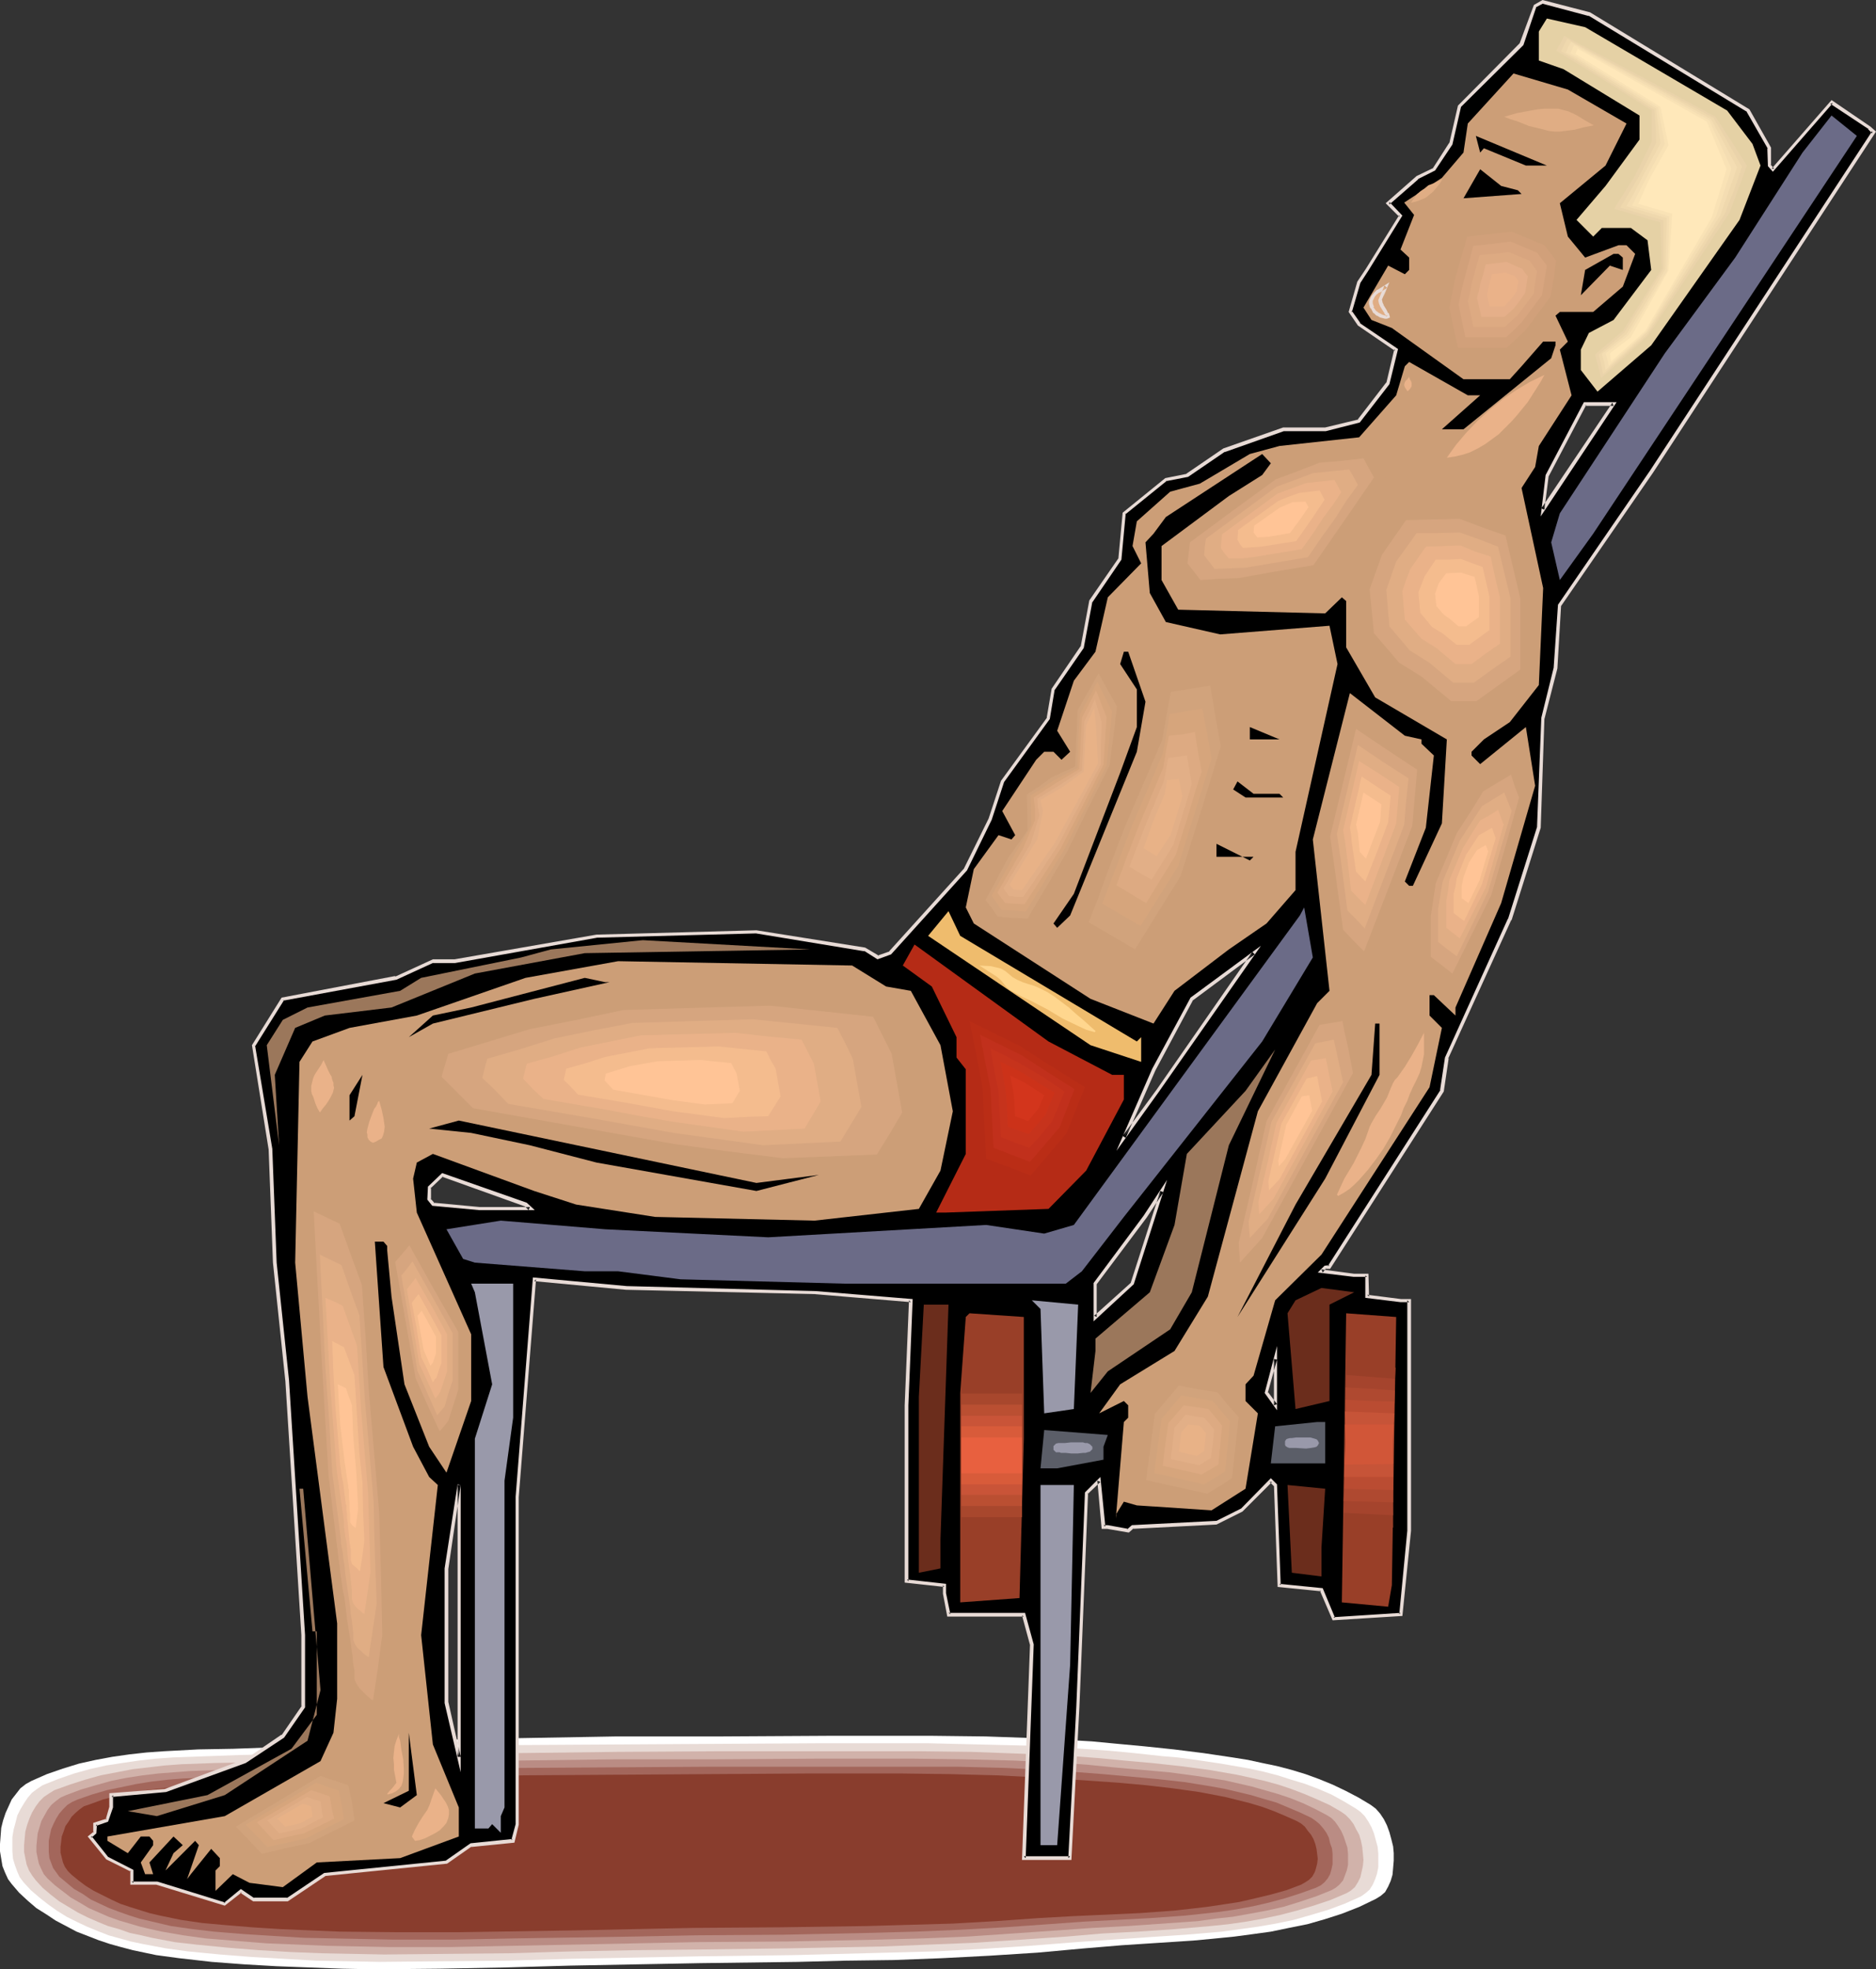 <?xml version="1.0" encoding="UTF-8" standalone="no"?>
<svg
   version="1.0"
   width="129.895mm"
   height="136.307mm"
   id="svg164"
   sodipodi:docname="Weight Lifting 58.wmf"
   xmlns:inkscape="http://www.inkscape.org/namespaces/inkscape"
   xmlns:sodipodi="http://sodipodi.sourceforge.net/DTD/sodipodi-0.dtd"
   xmlns="http://www.w3.org/2000/svg"
   xmlns:svg="http://www.w3.org/2000/svg">
  <rect width="100%" height="100%" fill="#333333" stroke="none"/>
  <sodipodi:namedview
     id="namedview164"
     pagecolor="#ffffff"
     bordercolor="#000000"
     borderopacity="0.25"
     inkscape:showpageshadow="2"
     inkscape:pageopacity="0.0"
     inkscape:pagecheckerboard="0"
     inkscape:deskcolor="#d1d1d1"
     inkscape:document-units="mm" />
  <defs
     id="defs1">
    <pattern
       id="WMFhbasepattern"
       patternUnits="userSpaceOnUse"
       width="6"
       height="6"
       x="0"
       y="0" />
  </defs>
  <path
     style="fill:#ffffff;fill-opacity:1;fill-rule:evenodd;stroke:none"
     d="m 8.242,465.89 4.04,-1.778 4.202,-1.454 4.202,-1.293 4.363,-0.97 4.363,-0.808 4.525,-0.646 4.363,-0.485 4.525,-0.323 9.05,-0.485 9.211,-0.162 9.05,-0.323 8.888,-0.323 13.736,-0.808 13.736,-0.646 13.736,-0.323 13.574,-0.323 27.472,-0.485 h 27.31 l 27.795,-0.162 h 13.898 13.898 l 13.736,0.162 13.898,0.485 13.898,0.808 6.787,0.646 6.949,0.646 7.757,0.808 7.757,0.97 7.595,1.131 4.04,0.646 3.717,0.808 3.878,0.808 3.717,0.97 3.717,1.131 3.555,1.293 3.555,1.454 3.394,1.616 3.394,1.778 3.232,1.939 1.293,0.97 1.131,1.293 0.97,1.454 0.808,1.616 0.646,1.778 0.485,1.778 0.485,1.939 0.162,1.778 v 1.939 l -0.162,1.939 -0.162,1.778 -0.485,1.616 -0.646,1.454 -0.808,1.454 -1.131,0.97 -1.293,0.808 -4.363,2.101 -4.525,1.778 -4.525,1.454 -4.525,1.293 -4.848,0.97 -4.686,0.97 -4.686,0.646 -4.848,0.646 -9.858,0.97 -9.696,0.646 -9.858,0.646 -9.696,0.808 -12.443,1.131 -12.605,0.808 -12.443,0.646 -12.605,0.485 -12.605,0.162 -12.605,0.323 -25.21,0.323 -16.968,0.323 -17.13,0.323 -17.13,0.485 -17.13,0.323 -16.968,0.162 -8.565,-0.162 -8.565,-0.323 -8.565,-0.323 -8.403,-0.485 -8.565,-0.646 -8.565,-0.97 -5.979,-0.808 -6.141,-1.293 -3.07,-0.808 -2.909,-0.808 -2.909,-0.97 -2.909,-1.131 -2.909,-1.131 -2.747,-1.454 -2.747,-1.454 -2.424,-1.616 L 9.534,499.18 7.272,497.24 5.01,495.14 3.07,492.877 2.101,491.584 1.293,489.807 0.646,488.191 0.323,486.252 0,484.312 v -1.939 l 0.162,-2.101 0.162,-2.101 0.485,-1.939 0.646,-1.939 0.808,-1.778 0.808,-1.778 1.131,-1.454 1.131,-1.454 1.454,-1.131 z"
     id="path1" />
  <path
     style="fill:#e8dbd6;fill-opacity:1;fill-rule:evenodd;stroke:none"
     d="m 11.15,467.021 4.04,-1.616 4.202,-1.454 4.04,-1.131 4.363,-0.97 4.202,-0.646 4.363,-0.646 4.363,-0.485 4.525,-0.323 8.888,-0.323 8.888,-0.323 8.888,-0.162 8.888,-0.323 13.413,-0.808 13.413,-0.485 13.413,-0.485 13.413,-0.323 26.826,-0.162 26.826,-0.162 27.31,-0.162 h 13.574 13.574 l 13.574,0.323 13.574,0.323 13.574,0.808 6.787,0.485 6.787,0.646 7.434,0.808 3.878,0.323 3.717,0.485 7.595,1.131 3.717,0.646 3.717,0.646 3.717,0.808 3.717,0.97 3.555,1.131 3.717,1.131 3.394,1.293 3.394,1.454 3.232,1.778 3.232,1.939 1.131,0.808 1.131,1.131 0.97,1.454 0.808,1.454 0.646,1.616 0.485,1.778 0.485,1.778 0.162,1.778 v 1.778 1.778 l -0.323,1.616 -0.485,1.454 -0.646,1.454 -0.808,1.293 -1.131,0.97 -1.131,0.808 -4.363,1.939 -4.363,1.616 -4.363,1.293 -4.525,1.293 -4.686,0.97 -4.686,0.808 -4.686,0.646 -4.686,0.646 -9.534,0.808 -9.696,0.646 -9.534,0.646 -9.373,0.646 -12.282,0.97 -12.282,0.808 -12.282,0.646 -12.282,0.323 -24.725,0.646 -24.725,0.323 -16.806,0.323 -16.645,0.323 -16.806,0.485 -16.806,0.162 -16.806,0.162 -8.403,-0.162 -8.242,-0.162 -8.403,-0.485 -8.403,-0.485 -8.242,-0.646 -8.403,-0.808 -5.818,-0.808 -5.979,-1.131 -3.07,-0.646 -2.909,-0.808 -2.909,-0.808 -2.909,-1.131 -2.747,-1.131 -2.747,-1.293 -2.586,-1.293 -2.586,-1.616 -2.262,-1.616 -2.262,-1.778 -2.262,-1.939 -1.939,-2.101 -0.97,-1.293 -0.646,-1.454 -0.646,-1.778 -0.485,-1.616 -0.162,-1.939 v -1.778 -1.939 l 0.323,-1.939 0.485,-1.778 0.485,-1.939 0.808,-1.616 0.97,-1.616 0.97,-1.454 1.131,-1.293 1.293,-0.97 z"
     id="path2" />
  <path
     style="fill:#d1b2aa;fill-opacity:1;fill-rule:evenodd;stroke:none"
     d="m 14.221,468.314 4.04,-1.454 4.04,-1.293 4.04,-1.131 4.202,-0.808 4.202,-0.808 4.202,-0.485 4.202,-0.485 4.363,-0.323 8.726,-0.323 8.888,-0.162 8.565,-0.162 8.726,-0.323 13.09,-0.808 13.09,-0.485 13.251,-0.323 13.251,-0.323 26.341,-0.323 26.341,-0.162 h 26.502 26.664 l 13.251,0.162 13.251,0.485 13.413,0.646 6.464,0.485 6.787,0.646 7.272,0.646 7.434,0.808 7.434,0.97 7.434,1.293 3.717,0.808 3.555,0.808 3.555,0.97 3.394,1.131 3.394,1.293 3.394,1.454 3.232,1.454 3.07,1.778 1.131,0.808 1.131,1.131 0.97,1.293 0.646,1.293 0.808,1.454 0.485,1.616 0.323,1.616 0.162,1.616 0.162,1.778 -0.162,1.616 -0.323,1.454 -0.323,1.454 -0.646,1.293 -0.808,1.293 -1.131,0.97 -1.131,0.646 -4.202,1.778 -4.363,1.454 -4.363,1.293 -4.363,1.131 -4.525,0.97 -4.525,0.808 -4.525,0.646 -4.686,0.485 -9.373,0.808 -9.534,0.646 -9.373,0.485 -9.373,0.808 -11.958,0.808 -11.958,0.808 -12.12,0.485 -11.958,0.485 -24.24,0.485 -24.078,0.323 -16.483,0.162 -16.483,0.323 -16.483,0.485 -16.322,0.162 -16.483,0.162 -8.242,-0.162 -8.08,-0.162 -8.242,-0.323 -8.242,-0.485 -8.08,-0.646 -8.242,-0.808 -5.656,-0.646 -5.979,-1.131 -2.747,-0.646 -3.07,-0.646 -2.747,-0.97 -2.909,-0.808 -2.747,-1.131 -2.586,-1.131 -2.586,-1.293 -2.424,-1.454 -2.424,-1.454 -2.262,-1.778 -2.101,-1.778 -1.778,-1.939 -0.97,-1.293 -0.808,-1.293 -0.646,-1.616 -0.323,-1.616 -0.323,-1.616 v -1.778 l 0.162,-1.778 0.162,-1.778 0.485,-1.778 0.646,-1.778 0.646,-1.454 0.97,-1.616 0.97,-1.293 1.131,-1.131 1.454,-0.97 z"
     id="path3" />
  <path
     style="fill:#ba8c84;fill-opacity:1;fill-rule:evenodd;stroke:none"
     d="m 17.291,469.607 3.878,-1.454 3.878,-1.131 4.04,-1.131 4.04,-0.808 4.202,-0.646 4.04,-0.485 4.202,-0.323 4.202,-0.323 8.565,-0.323 8.565,-0.162 8.726,-0.162 8.403,-0.323 12.766,-0.646 12.928,-0.485 12.928,-0.323 12.928,-0.323 25.694,-0.323 h 25.856 l 26.018,-0.162 h 26.179 l 13.09,0.162 12.928,0.323 13.09,0.646 6.464,0.485 6.464,0.646 3.555,0.323 3.717,0.323 7.272,0.646 7.272,0.97 7.272,1.131 3.555,0.808 3.555,0.808 3.394,0.97 3.394,0.97 3.394,1.131 3.232,1.293 3.07,1.454 3.07,1.616 1.293,0.808 0.97,0.97 0.808,1.131 0.808,1.293 0.646,1.454 0.485,1.454 0.485,1.454 0.162,1.616 v 1.454 1.454 l -0.323,1.454 -0.485,1.293 -0.485,1.293 -0.97,1.131 -0.97,0.808 -1.131,0.646 -4.04,1.616 -4.363,1.454 -4.202,1.293 -4.363,0.97 -4.363,0.808 -4.525,0.808 -4.525,0.485 -4.525,0.646 -9.211,0.646 -9.211,0.646 -9.211,0.485 -9.05,0.646 -11.797,0.808 -11.797,0.808 -11.797,0.485 -11.797,0.323 -23.755,0.485 -23.594,0.162 -15.998,0.323 -32.32,0.646 -16.16,0.323 h -15.998 l -8.08,-0.162 -8.08,-0.162 -7.918,-0.323 -7.918,-0.323 -8.08,-0.646 -7.918,-0.646 -5.818,-0.808 -5.656,-0.97 -2.909,-0.646 -2.747,-0.646 -2.747,-0.808 -2.747,-0.808 -2.747,-0.97 -2.586,-1.131 -2.586,-1.131 -2.424,-1.454 -2.262,-1.293 -2.101,-1.616 -2.101,-1.616 -1.939,-1.778 -0.97,-1.131 -0.646,-1.293 -0.646,-1.454 -0.323,-1.454 -0.323,-1.616 v -1.616 l 0.162,-1.616 0.162,-1.616 0.485,-1.616 0.485,-1.616 0.808,-1.454 0.808,-1.454 0.97,-1.293 1.131,-0.97 1.293,-0.97 z"
     id="path4" />
  <path
     style="fill:#a3665b;fill-opacity:1;fill-rule:evenodd;stroke:none"
     d="m 20.362,470.738 3.717,-1.293 3.878,-1.131 3.878,-0.808 3.878,-0.808 4.04,-0.646 4.202,-0.485 4.04,-0.323 4.202,-0.162 8.403,-0.323 8.403,-0.162 8.403,-0.162 8.242,-0.323 12.605,-0.646 12.605,-0.485 12.605,-0.323 12.605,-0.162 25.371,-0.162 25.21,-0.162 h 25.533 25.533 12.766 l 12.766,0.323 12.766,0.646 12.605,0.97 7.11,0.646 7.11,0.646 7.272,0.808 6.949,1.131 3.555,0.646 3.394,0.808 3.394,0.808 3.232,0.97 3.394,0.97 3.07,1.293 3.07,1.293 3.07,1.454 1.131,0.808 0.97,0.808 0.97,1.131 0.808,1.131 0.646,1.293 0.323,1.454 0.485,1.293 0.162,1.454 v 1.454 1.293 l -0.323,1.454 -0.323,1.131 -0.646,1.131 -0.808,0.97 -0.97,0.808 -1.293,0.646 -4.04,1.454 -4.04,1.293 -4.202,1.131 -4.202,0.97 -4.363,0.808 -4.363,0.646 -4.363,0.485 -4.525,0.485 -8.888,0.646 -9.05,0.485 -9.05,0.485 -8.888,0.646 -11.474,0.808 -11.635,0.646 -11.474,0.485 -11.635,0.323 -23.109,0.485 -23.109,0.162 -15.837,0.323 -31.512,0.485 -15.837,0.323 h -15.675 l -15.837,-0.323 -7.757,-0.162 -7.918,-0.485 -7.757,-0.485 -7.918,-0.646 -5.494,-0.646 -5.656,-0.808 -5.494,-1.293 -2.747,-0.646 -2.586,-0.808 -2.747,-0.97 -2.586,-0.97 -2.424,-1.131 -2.424,-1.131 -2.101,-1.454 -2.262,-1.293 -1.939,-1.616 -1.939,-1.616 -0.808,-1.131 -0.808,-1.131 -0.485,-1.293 -0.485,-1.293 -0.162,-1.616 v -1.454 -1.454 l 0.323,-1.616 0.323,-1.454 0.646,-1.454 0.646,-1.293 0.808,-1.293 0.97,-1.131 1.131,-1.131 1.293,-0.808 z"
     id="path5" />
  <path
     style="fill:#893d2d;fill-opacity:1;fill-rule:evenodd;stroke:none"
     d="m 23.432,472.031 3.555,-1.293 3.878,-0.97 3.717,-0.808 3.878,-0.646 4.04,-0.485 3.878,-0.485 4.04,-0.323 4.202,-0.323 8.08,-0.162 8.242,-0.162 8.242,-0.162 8.08,-0.323 12.282,-0.485 12.443,-0.485 24.725,-0.485 24.725,-0.162 24.563,-0.162 25.048,-0.162 h 25.048 l 12.443,0.162 12.443,0.323 12.605,0.646 12.282,0.808 6.949,0.485 3.555,0.323 3.555,0.323 6.949,0.808 6.949,0.97 3.394,0.646 3.394,0.646 3.232,0.808 3.232,0.808 3.232,0.97 3.07,1.131 3.07,1.293 2.909,1.293 1.131,0.646 0.97,0.808 0.808,1.131 0.808,0.97 0.646,1.131 0.485,1.293 0.323,1.293 0.162,1.293 0.162,1.293 -0.162,1.293 -0.323,1.293 -0.323,0.97 -0.646,1.131 -0.808,0.808 -0.97,0.646 -1.131,0.646 -3.878,1.454 -4.04,1.131 -4.04,0.97 -4.202,0.97 -4.202,0.646 -4.363,0.646 -4.202,0.485 -4.363,0.485 -8.888,0.646 -17.614,0.808 -8.726,0.485 -11.312,0.808 -11.312,0.646 -11.312,0.323 -11.312,0.323 -22.624,0.323 -22.786,0.162 -15.352,0.323 -15.352,0.323 -30.866,0.485 h -15.514 l -15.352,-0.162 -7.757,-0.323 -7.595,-0.323 -7.595,-0.485 -7.757,-0.646 -5.333,-0.485 -5.494,-0.808 -5.494,-1.131 -2.747,-0.646 -2.586,-0.808 -2.586,-0.808 -2.424,-0.808 -2.424,-1.131 -2.262,-1.131 -2.262,-1.131 -2.101,-1.293 -1.939,-1.454 -1.778,-1.454 -0.97,-0.97 -0.808,-1.131 -0.485,-1.131 -0.323,-1.293 -0.323,-1.293 v -1.454 l 0.162,-1.293 0.162,-1.454 0.485,-1.293 0.485,-1.454 0.808,-1.131 0.808,-1.293 0.97,-0.97 1.131,-0.97 1.131,-0.808 z"
     id="path6" />
  <path
     style="fill:#000000;fill-opacity:1;fill-rule:evenodd;stroke:none"
     d="m 138.653,316.249 -1.131,-1.131 -21.816,-7.757 -3.394,3.232 v 3.232 l 0.97,1.293 12.282,1.131 z m 318.836,-287.323 5.494,9.858 v 4.525 l 0.97,0.97 15.352,-17.614 9.858,6.787 1.131,1.131 -58.176,88.718 -23.917,35.067 -1.131,16.322 -3.232,13.251 -1.131,28.603 -7.595,23.917 -16.483,36.198 -1.293,8.726 -29.411,46.056 h -1.131 l -0.97,1.131 8.565,1.131 h 3.394 v 5.494 l 8.726,0.97 h 2.262 v 60.276 l -2.262,21.977 -17.614,1.131 -3.07,-7.757 -10.989,-1.131 -1.131,-26.179 -1.131,-1.131 -7.595,7.757 -6.626,3.232 -21.978,1.131 -1.131,0.97 -5.333,-0.97 h -1.131 l -1.131,-12.12 -3.394,3.232 -2.101,55.913 -2.101,39.592 H 267.933 l 2.101,-55.913 -2.101,-7.757 h -19.715 l -0.97,-5.656 v -2.101 l -10.019,-0.97 v -46.056 l 1.131,-27.472 -25.21,-2.101 -49.126,-1.131 -24.24,-2.262 -4.525,57.044 v 85.486 l -0.97,4.363 -10.989,1.131 -6.464,4.525 -31.835,3.07 -9.858,6.626 h -8.726 l -3.394,-2.262 -4.202,3.555 -17.776,-5.656 h -6.626 v -3.232 l -6.302,-3.232 -4.525,-5.656 1.293,-0.97 v -2.262 l 3.232,-0.97 0.97,-3.394 v -3.232 l 14.221,-1.131 20.846,-7.757 9.858,-6.464 5.333,-7.757 v -18.745 l -4.202,-66.74 -3.232,-30.704 -1.131,-29.573 -4.363,-27.31 7.595,-12.12 29.573,-5.494 9.696,-4.363 h 5.818 l 37.006,-6.626 41.854,-0.97 28.442,4.525 3.394,2.101 3.07,-1.131 19.877,-21.977 6.464,-13.09 3.07,-9.858 12.12,-16.483 1.293,-7.595 7.434,-10.989 2.262,-12.12 7.757,-10.989 0.97,-11.958 10.989,-8.888 5.494,-1.131 9.858,-6.464 15.352,-5.494 h 10.989 l 8.888,-2.101 7.595,-9.858 2.101,-8.888 -9.696,-6.626 -2.424,-3.232 2.424,-7.757 2.101,-3.232 8.726,-14.221 -3.232,-3.232 7.595,-6.626 4.363,-2.262 4.525,-6.626 2.101,-9.858 16.322,-16.322 3.555,-9.858 2.101,-1.131 11.958,3.232 z m -126.048,335.48 2.262,3.232 v -12.12 z m -44.763,-19.877 9.696,-8.726 7.595,-24.24 -4.202,6.787 -13.09,17.453 z m -169.841,100.838 3.232,14.221 v -71.104 l -3.232,21.816 z M 403.838,133.158 422.26,105.686 h -7.434 l -10.019,18.584 z m -109.726,164.346 8.888,-12.12 25.048,-36.037 -16.16,11.958 -10.019,18.422 z"
     id="path7" />
  <path
     style="fill:#e8dbd6;fill-opacity:1;fill-rule:evenodd;stroke:none"
     d="m 139.945,316.573 -2.101,-1.939 -22.139,-7.757 -3.717,3.555 -0.162,3.394 1.293,1.616 12.282,1.131 h 0.162 14.382 l -1.293,-0.808 h -13.09 v 0 l -12.12,-1.131 0.323,0.162 -1.131,-1.293 0.162,0.323 v -3.232 l -0.162,0.323 3.394,-3.232 -0.323,0.162 21.654,7.757 -0.162,-0.162 1.131,1.131 0.323,-0.808 z"
     id="path8" />
  <path
     style="fill:#e8dbd6;fill-opacity:1;fill-rule:evenodd;stroke:none"
     d="m 457.166,29.249 -0.162,-0.162 5.656,9.858 -0.162,-0.162 0.162,4.686 1.293,1.454 15.675,-17.937 -0.646,0.162 10.019,6.626 h -0.162 l 1.131,1.131 v -0.646 l -58.176,88.879 -24.078,35.067 -1.131,16.483 v 0 l -3.232,13.09 -1.131,28.765 v -0.162 l -7.595,24.078 v -0.162 l -16.483,36.36 -1.293,8.565 0.162,-0.162 -29.573,46.217 0.485,-0.323 -1.293,0.162 -1.778,1.778 9.373,1.131 h 3.555 l -0.485,-0.323 v 5.818 l 9.211,1.131 h 2.262 l -0.485,-0.485 v 60.276 0 l -2.101,21.816 0.323,-0.323 -17.614,1.131 0.485,0.162 -3.232,-7.757 -11.312,-1.131 0.323,0.323 -0.97,-26.341 -1.616,-1.616 -7.918,8.08 0.162,-0.162 -6.787,3.394 0.323,-0.162 -22.139,1.131 -1.293,1.131 0.323,-0.162 -5.333,-0.97 h -1.131 l 0.485,0.323 -1.293,-12.928 -4.04,4.04 -2.262,56.075 -2.101,39.592 0.485,-0.485 H 267.933 l 0.485,0.485 2.101,-55.913 -2.262,-8.242 h -20.038 l 0.485,0.323 -1.131,-5.494 v 0 -2.424 l -10.181,-1.131 0.323,0.485 v -46.056 l 1.131,-27.795 -25.533,-2.101 h -0.162 l -49.126,-1.293 v 0 l -24.563,-2.262 -4.525,57.368 v 85.648 0 l -1.131,4.202 0.323,-0.323 -10.989,1.131 -6.464,4.525 h 0.162 l -31.997,3.232 -9.858,6.626 0.162,-0.162 h -8.726 l 0.162,0.162 -3.555,-2.424 -4.525,3.717 0.485,-0.162 -17.776,-5.494 h -6.787 l 0.485,0.323 v -3.394 l -6.626,-3.394 v 0 l -4.363,-5.494 v 0.485 l 1.293,-1.131 0.162,-2.424 -0.323,0.485 3.232,-1.131 1.293,-3.717 v -3.232 l -0.323,0.485 14.221,-1.293 20.846,-7.595 10.019,-6.626 5.494,-7.918 v -18.907 l -4.202,-66.74 v 0 l -3.232,-30.704 v 0 l -1.131,-29.573 v -0.162 l -4.525,-27.149 v 0.323 l 7.595,-12.12 -0.323,0.162 29.734,-5.494 9.858,-4.525 -0.323,0.162 h 5.818 l 37.168,-6.626 h -0.162 l 41.854,-1.131 h -0.162 l 28.442,4.686 -0.162,-0.162 3.555,2.262 3.555,-1.293 19.877,-21.977 6.464,-13.251 v 0 l 3.232,-9.858 v 0 l 11.958,-16.483 1.293,-7.757 v 0.162 l 7.595,-10.989 2.262,-12.12 v 0.162 l 7.595,-11.15 1.131,-12.12 -0.162,0.323 10.989,-8.888 -0.323,0.162 5.818,-1.131 9.696,-6.626 -0.162,0.162 15.514,-5.494 h -0.162 11.15 l 8.888,-2.262 7.757,-10.019 2.262,-9.211 -10.019,-6.787 h 0.162 l -2.262,-3.232 v 0.485 l 2.262,-7.757 v 0 l 2.101,-3.232 8.888,-14.382 -3.394,-3.555 v 0.646 l 7.595,-6.626 h -0.162 l 4.525,-2.262 4.525,-6.787 2.262,-9.858 -0.162,0.162 16.483,-16.322 3.394,-10.019 -0.162,0.162 2.101,-1.131 -0.323,0.162 12.12,3.232 -0.162,-0.162 41.531,25.209 0.646,-0.646 L 416.12,3.232 403.676,0 l -2.262,1.293 -3.717,10.019 0.162,-0.162 -16.322,16.483 -2.262,9.858 v -0.162 l -4.363,6.787 0.162,-0.162 -4.363,2.101 -8.08,7.11 3.555,3.555 V 56.236 l -8.726,14.059 -2.262,3.394 -2.262,7.918 2.424,3.555 9.696,6.626 -0.162,-0.485 -2.101,8.888 v -0.162 l -7.595,9.858 0.323,-0.162 -8.726,2.101 v 0 h -10.989 l -15.675,5.494 -9.696,6.626 h 0.162 l -5.656,1.131 -11.15,9.05 -1.131,12.12 v -0.162 l -7.595,10.989 -2.262,12.12 v -0.162 l -7.595,11.15 -1.293,7.595 0.162,-0.162 -12.12,16.645 -3.232,9.858 v 0 l -6.464,13.09 0.162,-0.162 -19.877,21.977 0.323,-0.162 -3.232,1.131 h 0.323 l -3.555,-2.101 -28.442,-4.525 -41.854,1.131 v 0 l -37.168,6.464 h 0.162 -5.818 l -9.858,4.525 v -0.162 l -29.734,5.656 -7.757,12.443 4.363,27.31 v 0 l 1.131,29.573 v 0 l 3.232,30.865 v -0.162 l 4.202,66.74 v 18.745 l 0.162,-0.323 -5.333,7.757 v -0.162 l -9.696,6.626 v -0.162 l -20.846,7.757 h 0.162 l -14.706,1.131 v 3.717 -0.162 l -0.97,3.394 0.323,-0.323 -3.555,1.131 v 2.586 l 0.162,-0.323 -1.616,1.293 4.848,5.979 6.464,3.232 -0.162,-0.323 v 3.717 h 6.949 -0.162 l 17.938,5.494 4.525,-3.555 -0.485,0.162 3.394,2.262 h 9.05 l 9.858,-6.626 h -0.162 l 31.997,-3.232 6.464,-4.525 -0.162,0.162 11.312,-1.131 1.131,-4.686 v -85.648 0 l 4.525,-57.044 -0.485,0.485 24.078,2.262 h 0.162 l 49.126,1.131 v 0 l 25.21,2.101 -0.485,-0.485 -1.131,27.472 v 46.379 l 10.342,1.131 -0.323,-0.485 v 2.262 l 1.131,5.979 h 20.038 l -0.485,-0.323 2.101,7.757 v -0.162 l -2.101,56.398 h 12.928 l 2.101,-40.077 2.262,-55.913 -0.162,0.323 3.394,-3.232 -0.808,-0.323 1.131,12.605 h 1.616 -0.162 l 5.656,0.97 1.293,-1.131 -0.323,0.162 21.978,-1.131 6.787,-3.394 7.757,-7.757 h -0.646 l 1.131,1.131 v -0.323 l 0.97,26.664 11.312,1.131 -0.323,-0.323 3.394,7.918 18.261,-1.131 2.262,-22.301 v 0 -60.6 h -2.747 0.162 l -8.888,-1.131 0.485,0.485 -0.162,-5.979 h -3.717 v 0 l -8.565,-1.131 0.323,0.808 0.97,-1.131 -0.323,0.162 h 1.293 l 29.734,-46.379 1.293,-8.726 -0.162,0.162 16.483,-36.198 0.162,-0.162 7.595,-24.078 0.97,-28.603 v 0.162 l 3.394,-13.251 0.97,-16.483 v 0.162 l 24.078,-34.905 58.338,-89.203 -1.454,-1.293 -10.181,-6.949 -15.675,17.937 h 0.646 l -0.97,-1.131 0.162,0.323 V 38.622 l -5.656,-10.019 z"
     id="path9" />
  <path
     style="fill:#e8dbd6;fill-opacity:1;fill-rule:evenodd;stroke:none"
     d="m 330.956,364.406 3.232,4.525 v -16.806 l -3.232,12.282 h 0.808 l 2.424,-8.726 -0.808,-0.162 v 12.12 l 0.808,-0.323 -2.424,-3.232 v 0.323 z"
     id="path10" />
  <path
     style="fill:#e8dbd6;fill-opacity:1;fill-rule:evenodd;stroke:none"
     d="m 286.193,345.66 10.504,-9.696 8.726,-27.31 -6.141,9.373 -13.09,17.614 v 10.019 l 0.808,-1.131 v -8.726 0.162 l 13.09,-17.453 4.363,-6.626 -0.808,-0.323 -7.757,24.078 0.162,-0.162 -9.696,8.726 0.646,0.323 z"
     id="path11" />
  <path
     style="fill:#e8dbd6;fill-opacity:1;fill-rule:evenodd;stroke:none"
     d="m 116.352,445.529 4.202,18.099 v -75.144 l -0.808,-0.162 -3.394,21.977 v 0 35.229 l 0.97,-0.162 v -35.067 0.162 l 3.232,-21.977 h -0.808 v 71.104 h 0.808 l -3.232,-14.382 v 0.162 z"
     id="path12" />
  <path
     style="fill:#e8dbd6;fill-opacity:1;fill-rule:evenodd;stroke:none"
     d="M 403.192,135.097 423.068,105.201 h -8.565 l -10.019,19.069 -1.293,10.827 0.97,-1.778 1.131,-8.888 v 0.162 l 9.858,-18.745 -0.323,0.323 h 7.434 l -0.323,-0.808 -18.584,27.633 0.808,0.323 z"
     id="path13" />
  <path
     style="fill:#e8dbd6;fill-opacity:1;fill-rule:evenodd;stroke:none"
     d="m 292.172,301.059 11.15,-15.514 26.664,-38.137 -18.422,13.574 -10.019,18.584 -9.373,21.493 2.424,-3.394 7.757,-17.614 9.858,-18.422 -0.162,0.162 16.322,-12.12 -0.646,-0.646 -25.048,36.037 -8.888,12.12 0.808,0.485 z"
     id="path14" />
  <path
     style="fill:#e5d1a5;fill-opacity:1;fill-rule:evenodd;stroke:none"
     d="m 451.995,28.926 6.626,8.726 2.101,5.656 -5.494,14.221 -23.109,32.805 -14.059,12.12 -4.363,-5.656 v -5.333 l 2.101,-4.363 6.464,-3.394 9.858,-13.09 -0.97,-7.757 -4.363,-3.232 h -7.595 l -2.262,2.262 -4.363,-4.363 7.595,-8.888 8.888,-12.12 v -6.302 l -19.877,-12.12 -6.464,-2.262 V 8.242 l 2.101,-3.394 10.019,2.262 z"
     id="path15" />
  <path
     style="fill:#cc9e77;fill-opacity:1;fill-rule:evenodd;stroke:none"
     d="m 425.654,32.32 -5.494,10.989 -11.958,9.858 2.101,8.726 4.525,5.494 8.726,-3.232 h 2.101 l 2.262,2.262 -3.232,8.565 -7.757,6.626 h -8.726 l -1.131,0.97 3.232,6.787 -2.101,2.101 3.07,11.958 -8.565,13.251 -0.97,5.494 -3.555,5.494 5.656,26.179 -1.131,25.371 -7.595,9.696 -6.787,4.525 -3.232,3.232 v 0.97 l 2.262,2.262 11.958,-9.696 2.424,15.352 -8.888,30.704 -11.958,27.31 v 2.101 l -5.656,-5.333 h -1.131 v 5.333 l 3.232,3.232 -3.232,15.514 -28.28,43.793 -12.12,11.958 -5.656,19.715 -2.101,2.262 v 4.363 l 3.232,3.232 -3.232,19.715 -8.888,5.656 -19.554,-1.293 -3.394,-0.97 -2.101,3.394 v 0.97 l 2.101,-25.209 1.131,-1.131 v -3.232 l -1.131,-1.131 -6.464,3.232 5.494,-7.595 14.221,-8.726 8.726,-14.221 13.09,-48.48 15.514,-28.28 3.232,-3.232 -4.363,-39.592 9.696,-38.299 14.382,11.15 4.363,0.97 v 1.131 l 3.232,3.07 -2.101,18.907 -5.494,14.059 1.131,1.131 h 0.97 l 7.595,-16.322 1.293,-21.977 -18.746,-10.989 -7.595,-13.09 v -12.12 l -1.131,-0.97 -4.363,4.202 -38.461,-0.97 -4.363,-7.757 v -8.888 l 17.614,-13.09 8.726,-5.494 2.262,-3.07 -2.262,-2.424 -25.21,16.483 -3.232,4.363 -2.101,2.262 1.131,13.251 4.202,7.595 14.221,3.232 28.603,-2.262 2.101,10.019 -10.989,49.126 v 10.019 l -7.595,8.726 -9.858,6.787 -14.221,10.827 -5.494,8.565 -16.483,-6.464 -30.542,-19.715 -2.101,-4.202 2.101,-10.019 6.464,-8.888 3.394,1.131 0.97,-1.131 -3.394,-6.302 8.888,-13.413 2.101,-2.101 h 2.424 l 2.101,2.101 2.262,-2.101 -3.394,-5.494 4.363,-13.09 5.656,-7.595 3.232,-14.221 8.726,-8.888 -2.262,-4.525 1.131,-6.464 8.726,-7.757 7.757,-2.101 13.09,-7.757 7.757,-2.101 20.846,-2.262 9.696,-10.989 2.262,-7.595 1.131,-1.131 15.352,8.726 h 3.232 l -10.019,8.888 h 5.656 l 22.947,-18.584 1.131,-3.394 v -0.97 h -3.232 l -5.656,6.464 -3.07,3.394 h -12.12 l -18.746,-13.413 -5.333,-2.101 -2.101,-3.232 6.464,-10.989 4.363,2.262 1.131,-1.131 v -3.232 l -2.262,-2.101 3.555,-9.05 -2.586,-3.232 9.858,-6.464 5.656,-6.626 1.131,-7.595 11.958,-13.09 14.221,4.202 z"
     id="path16" />
  <path
     style="fill:#6b6b87;fill-opacity:1;fill-rule:evenodd;stroke:none"
     d="m 416.928,139.622 -8.726,12.12 -2.262,-9.858 2.262,-7.595 27.472,-41.854 18.422,-25.048 17.614,-27.472 7.595,-9.696 6.626,5.333 z"
     id="path17" />
  <path
     style="fill:#000000;fill-opacity:1;fill-rule:evenodd;stroke:none"
     d="m 399.313,43.309 -10.989,-4.525 -0.97,1.131 -1.131,-4.363 18.584,7.757 z"
     id="path18" />
  <path
     style="fill:#000000;fill-opacity:1;fill-rule:evenodd;stroke:none"
     d="m 397.212,49.773 0.97,0.97 -15.19,1.131 4.363,-7.595 5.494,4.363 z"
     id="path19" />
  <path
     style="fill:#000000;fill-opacity:1;fill-rule:evenodd;stroke:none"
     d="m 424.684,67.387 v 3.232 l -3.394,-1.131 -7.595,7.757 1.131,-6.626 7.434,-4.202 h 1.293 z"
     id="path20" />
  <path
     style="fill:#000000;fill-opacity:1;fill-rule:evenodd;stroke:none"
     d="m 318.352,152.711 h -5.494 v -2.101 h 5.494 z"
     id="path21" />
  <path
     style="fill:#000000;fill-opacity:1;fill-rule:evenodd;stroke:none"
     d="m 299.768,183.577 -2.262,13.09 -17.453,42.824 -3.394,3.232 -0.97,-1.131 5.333,-7.757 12.12,-31.673 4.363,-11.958 v -9.858 l -4.363,-6.626 0.97,-3.232 h 1.131 z"
     id="path22" />
  <path
     style="fill:#000000;fill-opacity:1;fill-rule:evenodd;stroke:none"
     d="m 338.067,193.434 h -10.989 v -3.232 l 7.757,3.232 z"
     id="path23" />
  <path
     style="fill:#000000;fill-opacity:1;fill-rule:evenodd;stroke:none"
     d="m 334.835,207.655 0.97,0.97 h -9.858 l -3.232,-2.101 1.131,-2.101 4.202,3.232 z"
     id="path24" />
  <path
     style="fill:#000000;fill-opacity:1;fill-rule:evenodd;stroke:none"
     d="m 328.048,224.138 h -9.696 v -3.394 l 8.726,4.363 z"
     id="path25" />
  <path
     style="fill:#6b6b87;fill-opacity:1;fill-rule:evenodd;stroke:none"
     d="m 330.31,272.456 -36.198,45.894 -10.989,14.221 -4.202,3.232 H 220.907 L 178.083,334.672 161.761,332.571 h -8.726 l -28.765,-2.262 -3.07,-0.97 -4.363,-7.757 14.221,-2.262 27.31,2.262 42.662,2.101 57.045,-3.232 15.19,2.262 7.757,-2.262 59.146,-80.961 1.131,-2.101 2.262,13.09 z"
     id="path26" />
  <path
     style="fill:#efbc6d;fill-opacity:1;fill-rule:evenodd;stroke:none"
     d="m 297.505,272.456 1.131,-1.131 v 6.464 l -13.251,-4.363 -42.501,-28.603 5.333,-6.464 3.07,6.464 z"
     id="path27" />
  <path
     style="fill:#9b775b;fill-opacity:1;fill-rule:evenodd;stroke:none"
     d="m 153.035,249.347 -28.765,5.333 -21.816,8.888 -17.453,2.101 -7.757,3.232 -5.333,12.282 1.131,18.422 -3.232,-26.179 4.202,-6.626 6.464,-3.232 24.24,-4.363 5.494,-3.394 26.179,-5.333 7.757,-2.101 24.078,-2.424 43.794,2.424 z"
     id="path28" />
  <path
     style="fill:#b52b16;fill-opacity:1;fill-rule:evenodd;stroke:none"
     d="m 291.041,281.182 h 3.07 v 6.464 l -9.858,18.584 -9.858,10.019 -27.149,0.97 h -2.262 l 7.757,-15.352 v -22.139 l -2.424,-3.07 v -5.333 l -6.464,-13.251 -7.595,-5.494 3.07,-5.494 35.067,25.371 z"
     id="path29" />
  <path
     style="fill:#cc9e77;fill-opacity:1;fill-rule:evenodd;stroke:none"
     d="m 231.896,258.074 6.464,1.131 7.757,14.221 3.232,17.291 -3.232,15.514 -5.656,10.019 -27.31,3.07 -41.693,-0.97 -20.685,-3.232 -10.989,-3.555 -26.502,-9.696 -4.202,2.262 -0.97,4.202 0.97,8.888 14.221,31.835 v 17.453 l -6.464,18.745 -4.525,-6.787 -6.464,-16.322 -3.394,-22.947 -1.131,-12.12 v -1.131 l -0.97,-1.131 h -2.262 l 2.262,32.805 7.757,20.846 4.202,7.918 2.262,2.101 -4.363,39.269 3.07,28.603 6.787,16.483 v 7.595 l -15.352,5.656 -21.816,1.131 -8.888,6.464 -8.726,-1.131 -4.363,-2.262 -4.525,4.363 v -5.333 l 1.131,-1.131 v -2.101 l -2.262,-2.424 -5.333,6.626 -0.97,1.293 3.07,-8.888 -0.97,-1.131 -7.757,7.757 2.101,-4.525 2.424,-2.101 -2.424,-2.262 -6.302,6.787 0.97,3.07 h -2.101 l -1.131,-3.07 3.232,-4.525 v -1.131 l -0.97,-1.131 h -2.262 l -3.394,4.363 -5.333,-3.232 v -1.131 l 30.704,-5.333 25.048,-14.382 3.394,-7.434 0.97,-8.888 v -19.715 l -7.757,-59.307 -3.232,-35.067 1.131,-52.52 3.394,-5.333 9.696,-3.555 17.614,-3.232 28.442,-9.858 24.24,-4.363 61.246,1.131 z"
     id="path30" />
  <path
     style="fill:#000000;fill-opacity:1;fill-rule:evenodd;stroke:none"
     d="m 160.469,256.943 h -0.97 l -19.715,4.363 -26.502,6.464 -6.302,3.555 6.302,-5.656 10.019,-2.101 29.734,-7.757 5.333,1.131 z"
     id="path31" />
  <path
     style="fill:#000000;fill-opacity:1;fill-rule:evenodd;stroke:none"
     d="m 361.014,281.182 -14.221,27.149 -22.947,36.198 15.19,-29.411 19.877,-33.936 0.97,-13.413 h 1.131 z"
     id="path32" />
  <path
     style="fill:#9b775b;fill-opacity:1;fill-rule:evenodd;stroke:none"
     d="m 311.888,338.065 -5.656,9.696 -16.322,10.989 -4.525,5.656 1.293,-10.989 v -3.232 l 14.221,-12.12 6.464,-17.614 3.232,-18.584 15.352,-16.483 7.757,-10.827 -12.12,25.048 z"
     id="path33" />
  <path
     style="fill:#000000;fill-opacity:1;fill-rule:evenodd;stroke:none"
     d="m 91.465,293.141 v -6.626 l 3.394,-5.333 -2.101,10.827 z"
     id="path34" />
  <path
     style="fill:#000000;fill-opacity:1;fill-rule:evenodd;stroke:none"
     d="m 214.281,307.361 -16.322,4.202 -41.854,-7.434 -17.453,-4.525 -15.352,-3.232 -10.989,-1.131 7.757,-2.101 77.891,16.322 z"
     id="path35" />
  <path
     style="fill:#9999aa;fill-opacity:1;fill-rule:evenodd;stroke:none"
     d="m 134.289,370.87 -2.262,16.483 v 85.486 l -0.97,2.262 v 4.363 l -2.262,-2.262 -0.97,1.131 h -3.555 V 376.364 l 4.525,-14.221 -4.525,-24.078 -0.97,-2.262 h 10.989 z"
     id="path36" />
  <path
     style="fill:#6b2d1c;fill-opacity:1;fill-rule:evenodd;stroke:none"
     d="m 347.924,341.297 v 25.209 l -8.888,2.101 -2.101,-25.048 2.101,-3.394 6.787,-3.232 8.565,1.131 z"
     id="path37" />
  <path
     style="fill:#9999aa;fill-opacity:1;fill-rule:evenodd;stroke:none"
     d="m 281.022,368.608 -7.757,1.131 -0.97,-27.31 -2.262,-2.262 12.12,1.131 z"
     id="path38" />
  <path
     style="fill:#6b2d1c;fill-opacity:1;fill-rule:evenodd;stroke:none"
     d="m 246.117,402.705 v 7.595 l -5.656,1.131 v -46.056 l 1.293,-24.078 h 6.464 z"
     id="path39" />
  <path
     style="fill:#993f28;fill-opacity:1;fill-rule:evenodd;stroke:none"
     d="m 267.933,376.364 -1.131,41.693 -15.514,1.131 v -54.782 l 1.454,-19.877 0.97,-0.97 14.221,0.97 z"
     id="path40" />
  <path
     style="fill:#993f28;fill-opacity:1;fill-rule:evenodd;stroke:none"
     d="m 364.246,414.663 -0.97,5.656 -12.12,-1.131 1.131,-75.628 13.09,0.97 z"
     id="path41" />
  <path
     style="fill:#5b5e68;fill-opacity:1;fill-rule:evenodd;stroke:none"
     d="m 346.793,382.828 h -14.221 l 1.131,-9.696 10.989,-1.131 h 2.101 z"
     id="path42" />
  <path
     style="fill:#5b5e68;fill-opacity:1;fill-rule:evenodd;stroke:none"
     d="m 288.779,378.465 v 3.394 l -12.12,2.262 h -4.363 l 0.97,-10.019 16.645,1.293 z"
     id="path43" />
  <path
     style="fill:#9999aa;fill-opacity:1;fill-rule:evenodd;stroke:none"
     d="m 280.052,435.51 -3.394,47.187 h -4.363 v -94.212 h 8.726 z"
     id="path44" />
  <path
     style="fill:#6b2d1c;fill-opacity:1;fill-rule:evenodd;stroke:none"
     d="m 345.824,404.806 v 7.595 l -7.757,-0.97 -1.131,-22.947 9.858,0.97 z"
     id="path45" />
  <path
     style="fill:#9b775b;fill-opacity:1;fill-rule:evenodd;stroke:none"
     d="m 80.477,455.386 -21.654,14.221 -17.776,5.494 -7.595,-1.293 20.846,-4.202 21.978,-12.12 6.626,-8.888 v -21.816 h -1.131 l -3.394,-37.329 h 0.97 l 4.525,52.681 z"
     id="path46" />
  <path
     style="fill:#000000;fill-opacity:1;fill-rule:evenodd;stroke:none"
     d="m 104.717,472.839 -4.363,-1.131 6.626,-3.232 v -15.19 l 2.101,16.322 z"
     id="path47" />
  <path
     style="fill:#cc9e77;fill-opacity:1;fill-rule:evenodd;stroke:none"
     d="m 370.387,180.991 -7.11,-4.525 -7.757,-9.05 -1.293,-13.574 3.878,-10.504 7.434,-10.666 16.483,-0.323 14.059,5.171 4.525,19.23 v 21.977 l -13.574,9.696 h -7.757 z"
     id="path48" />
  <path
     style="fill:#d6a57f;fill-opacity:1;fill-rule:evenodd;stroke:none"
     d="m 372.164,177.113 -3.07,-1.939 -2.909,-1.778 -6.626,-7.757 -1.131,-11.474 3.232,-9.05 6.302,-9.05 14.059,-0.323 5.979,2.262 5.979,2.101 1.939,8.242 1.939,8.242 v 18.584 l -11.474,8.242 h -6.626 z"
     id="path49" />
  <path
     style="fill:#e0ad84;fill-opacity:1;fill-rule:evenodd;stroke:none"
     d="m 374.104,173.396 -2.586,-1.616 -2.586,-1.616 -2.586,-3.07 -2.747,-3.232 -0.808,-9.534 2.586,-7.434 2.586,-3.555 2.747,-3.878 h 5.656 l 5.656,-0.162 5.01,1.778 5.01,1.939 1.616,6.787 1.616,6.626 v 15.352 l -4.848,3.394 -4.686,3.394 h -5.494 l -3.07,-2.586 z"
     id="path50" />
  <path
     style="fill:#eab289;fill-opacity:1;fill-rule:evenodd;stroke:none"
     d="m 375.881,169.517 -3.878,-2.424 -4.363,-5.01 -0.323,-3.717 -0.323,-3.717 0.97,-2.909 1.131,-2.909 4.04,-5.818 4.525,-0.162 4.525,-0.162 3.878,1.616 4.04,1.293 1.131,5.333 1.293,5.333 v 12.12 l -3.717,2.586 -3.717,2.747 h -4.202 z"
     id="path51" />
  <path
     style="fill:#f4bc8e;fill-opacity:1;fill-rule:evenodd;stroke:none"
     d="m 377.659,165.801 -2.909,-1.778 -1.454,-1.778 -1.616,-1.939 -0.485,-5.333 0.808,-2.101 0.808,-2.101 2.909,-4.363 h 3.232 l 3.394,-0.162 5.656,2.101 1.778,7.757 v 8.726 l -5.333,3.878 h -3.232 z"
     id="path52" />
  <path
     style="fill:#ffc496;fill-opacity:1;fill-rule:evenodd;stroke:none"
     d="m 379.436,161.922 -1.616,-1.131 -1.939,-2.262 -0.323,-3.232 0.97,-2.747 1.939,-2.586 3.878,-0.162 3.555,1.131 1.131,5.01 v 5.494 l -3.394,2.424 h -1.939 z"
     id="path53" />
  <path
     style="fill:#cc9e77;fill-opacity:1;fill-rule:evenodd;stroke:none"
     d="m 347.763,228.986 -1.293,-9.373 7.757,-33.128 19.069,12.605 -1.616,17.453 -14.867,38.622 -6.464,-6.787 z"
     id="path54" />
  <path
     style="fill:#d6a57f;fill-opacity:1;fill-rule:evenodd;stroke:none"
     d="m 349.217,226.724 -1.131,-7.918 6.787,-28.118 7.918,5.333 8.08,5.333 -0.646,7.272 -0.646,7.434 -6.302,16.483 -6.302,16.322 -2.747,-2.747 -2.747,-2.909 -1.131,-8.242 z"
     id="path55" />
  <path
     style="fill:#e0ad84;fill-opacity:1;fill-rule:evenodd;stroke:none"
     d="m 350.833,224.623 -0.97,-6.464 5.494,-23.27 6.464,4.363 6.787,4.363 -0.646,6.141 -0.485,5.979 -10.342,27.149 -2.262,-2.424 -2.262,-2.262 z"
     id="path56" />
  <path
     style="fill:#eab289;fill-opacity:1;fill-rule:evenodd;stroke:none"
     d="m 352.288,222.36 -0.323,-2.424 -0.485,-2.747 2.101,-9.05 2.101,-9.05 5.333,3.394 5.171,3.394 -0.808,9.534 -4.04,10.666 -4.04,10.666 -3.717,-3.717 -0.646,-5.333 z"
     id="path57" />
  <path
     style="fill:#f4bc8e;fill-opacity:1;fill-rule:evenodd;stroke:none"
     d="m 353.742,220.26 -0.162,-1.939 -0.323,-1.778 3.07,-13.413 3.878,2.586 3.717,2.424 -0.323,3.555 -0.323,3.394 -2.909,7.757 -3.07,7.757 -2.424,-2.586 z"
     id="path58" />
  <path
     style="fill:#ffc496;fill-opacity:1;fill-rule:evenodd;stroke:none"
     d="m 355.358,217.997 -0.485,-2.262 1.939,-8.403 4.686,3.07 -0.323,4.525 -3.717,9.696 -1.616,-1.778 z"
     id="path59" />
  <path
     style="fill:#cc9e77;fill-opacity:1;fill-rule:evenodd;stroke:none"
     d="m 372.326,241.591 1.454,-10.019 6.464,-15.514 8.403,-12.928 8.403,-5.171 2.586,7.272 -8.726,29.896 -11.958,24.078 -6.626,-5.171 z"
     id="path60" />
  <path
     style="fill:#d6a57f;fill-opacity:1;fill-rule:evenodd;stroke:none"
     d="m 374.427,239.651 0.646,-4.202 0.646,-4.363 2.747,-6.464 2.747,-6.626 3.555,-5.494 3.394,-5.494 7.272,-4.363 0.97,3.07 1.131,2.909 -3.555,12.766 -3.717,12.766 -10.181,20.523 -2.909,-2.262 -2.747,-2.101 z"
     id="path61" />
  <path
     style="fill:#e0ad84;fill-opacity:1;fill-rule:evenodd;stroke:none"
     d="m 376.366,237.712 1.131,-6.949 2.262,-5.494 2.262,-5.333 1.454,-2.262 1.454,-2.262 2.909,-4.525 2.909,-1.778 2.909,-1.778 0.97,2.424 0.97,2.424 -6.141,21.008 -4.04,8.403 -4.202,8.565 -2.586,-1.939 -2.262,-1.778 z"
     id="path62" />
  <path
     style="fill:#eab289;fill-opacity:1;fill-rule:evenodd;stroke:none"
     d="m 378.467,235.773 0.485,-2.747 0.323,-2.747 1.778,-4.202 1.778,-4.202 2.262,-3.717 2.262,-3.555 2.424,-1.293 2.262,-1.454 1.454,3.878 -4.686,16.483 -6.787,13.251 -3.555,-2.747 z"
     id="path63" />
  <path
     style="fill:#f4bc8e;fill-opacity:1;fill-rule:evenodd;stroke:none"
     d="m 380.406,233.834 0.485,-1.939 0.323,-2.101 2.424,-6.141 3.394,-5.171 1.778,-0.97 1.616,-0.97 0.485,1.293 0.485,1.454 -3.555,11.958 -4.686,9.696 -1.293,-0.97 -1.454,-1.131 z"
     id="path64" />
  <path
     style="fill:#ffc496;fill-opacity:1;fill-rule:evenodd;stroke:none"
     d="m 382.507,231.895 0.485,-2.424 1.454,-3.878 2.101,-3.232 2.262,-1.293 0.646,1.616 -2.262,7.595 -2.909,5.979 -1.778,-1.293 z"
     id="path65" />
  <path
     style="fill:#cc9e77;fill-opacity:1;fill-rule:evenodd;stroke:none"
     d="m 322.068,336.449 -0.323,-6.141 8.242,-37.168 16.483,-29.573 7.11,-1.293 3.232,15.998 -28.118,50.904 z"
     id="path66" />
  <path
     style="fill:#d6a57f;fill-opacity:1;fill-rule:evenodd;stroke:none"
     d="m 324.492,330.309 -0.323,-5.171 3.717,-15.998 3.555,-15.837 6.949,-12.605 6.949,-12.605 3.07,-0.485 2.909,-0.485 0.646,3.394 0.808,3.394 1.293,6.787 -23.755,43.147 -2.909,3.232 z"
     id="path67" />
  <path
     style="fill:#e0ad84;fill-opacity:1;fill-rule:evenodd;stroke:none"
     d="m 327.078,323.845 -0.162,-1.939 -0.162,-2.262 5.979,-26.179 5.818,-10.342 5.656,-10.181 2.424,-0.485 2.424,-0.485 2.424,11.15 -9.858,17.776 -9.858,17.938 z"
     id="path68" />
  <path
     style="fill:#eab289;fill-opacity:1;fill-rule:evenodd;stroke:none"
     d="m 329.502,317.704 -0.162,-3.394 2.424,-10.342 2.262,-10.181 9.05,-16.322 3.878,-0.646 1.778,8.726 -15.514,28.118 z"
     id="path69" />
  <path
     style="fill:#f4bc8e;fill-opacity:1;fill-rule:evenodd;stroke:none"
     d="m 332.088,311.401 -0.162,-2.424 3.394,-15.029 6.626,-11.797 2.747,-0.646 0.646,3.394 0.646,3.232 -11.15,20.361 z"
     id="path70" />
  <path
     style="fill:#ffc496;fill-opacity:1;fill-rule:evenodd;stroke:none"
     d="m 334.673,305.099 -0.162,-1.454 2.101,-9.373 4.04,-7.434 1.939,-0.323 0.808,4.04 -7.11,12.766 z"
     id="path71" />
  <path
     style="fill:#cc9e77;fill-opacity:1;fill-rule:evenodd;stroke:none"
     d="m 105.04,281.506 1.939,-7.11 25.048,-7.757 28.926,-5.818 45.086,-1.293 31.674,3.394 5.818,11.474 3.07,17.938 -7.595,12.928 -29.088,1.293 -33.451,-4.525 -61.893,-10.989 z"
     id="path72" />
  <path
     style="fill:#d6a57f;fill-opacity:1;fill-rule:evenodd;stroke:none"
     d="m 115.544,281.667 1.778,-5.979 21.331,-6.464 12.282,-2.424 12.282,-2.586 38.299,-1.131 26.987,2.909 2.424,4.848 2.424,4.848 2.747,15.352 -1.616,2.747 -1.616,2.747 -3.394,5.494 -12.282,0.485 -12.282,0.485 -14.221,-1.778 -14.221,-1.939 -52.682,-9.373 z"
     id="path73" />
  <path
     style="fill:#e0ad84;fill-opacity:1;fill-rule:evenodd;stroke:none"
     d="m 126.209,281.99 0.646,-2.586 0.646,-2.424 8.888,-2.586 8.726,-2.747 10.181,-2.101 10.181,-1.939 15.837,-0.485 15.675,-0.485 22.139,2.262 2.101,4.04 1.939,4.04 1.131,6.302 1.131,6.302 -5.494,9.05 -10.019,0.485 -10.181,0.485 -23.432,-3.232 -21.654,-3.878 -21.654,-3.717 -3.394,-3.555 z"
     id="path74" />
  <path
     style="fill:#eab289;fill-opacity:1;fill-rule:evenodd;stroke:none"
     d="m 136.875,282.152 0.97,-3.878 6.949,-1.939 6.949,-2.262 15.998,-3.232 24.725,-0.646 8.726,0.97 8.565,0.808 3.232,6.302 1.778,9.858 -4.202,7.11 -15.998,0.808 -9.211,-1.293 -9.211,-1.293 -8.403,-1.454 -8.565,-1.616 -16.968,-2.909 -2.747,-2.586 z"
     id="path75" />
  <path
     style="fill:#f4bc8e;fill-opacity:1;fill-rule:evenodd;stroke:none"
     d="m 147.541,282.475 0.323,-1.454 0.323,-1.454 5.171,-1.454 5.01,-1.616 11.635,-2.262 17.938,-0.485 6.302,0.646 6.302,0.646 1.131,2.262 1.293,2.262 0.646,3.555 0.646,3.717 -1.616,2.586 -1.616,2.586 -5.656,0.162 -5.818,0.323 -13.413,-1.778 -12.443,-2.262 -12.443,-2.101 -1.778,-1.939 z"
     id="path76" />
  <path
     style="fill:#ffc496;fill-opacity:1;fill-rule:evenodd;stroke:none"
     d="m 158.206,282.637 0.323,-1.778 6.302,-1.939 7.272,-1.293 11.312,-0.323 7.918,0.808 1.454,2.747 0.808,4.525 -1.939,3.232 -7.272,0.323 -8.403,-1.131 -15.514,-2.747 z"
     id="path77" />
  <path
     style="fill:#cc9e77;fill-opacity:1;fill-rule:evenodd;stroke:none"
     d="m 118.129,375.556 -2.586,3.232 -7.434,-16.483 -5.979,-35.713 4.04,-5.171 15.19,26.664 v 17.776 z"
     id="path78" />
  <path
     style="fill:#d6a57f;fill-opacity:1;fill-rule:evenodd;stroke:none"
     d="m 117.321,371.678 -1.131,1.454 -1.131,1.293 -3.232,-6.949 -3.07,-6.949 -5.333,-30.381 3.717,-4.363 6.302,11.312 6.464,11.312 v 15.19 z"
     id="path79" />
  <path
     style="fill:#e0ad84;fill-opacity:1;fill-rule:evenodd;stroke:none"
     d="m 116.352,367.961 -0.97,1.131 -0.97,1.131 -2.586,-5.818 -2.586,-5.818 -2.101,-12.443 -2.101,-12.443 1.454,-1.778 1.454,-1.939 10.504,18.745 v 12.443 l -1.131,3.394 z"
     id="path80" />
  <path
     style="fill:#eab289;fill-opacity:1;fill-rule:evenodd;stroke:none"
     d="m 115.221,364.083 -0.646,0.97 -0.646,0.808 -2.101,-4.525 -2.101,-4.525 -1.616,-9.696 -1.616,-9.858 1.131,-1.454 1.131,-1.454 4.202,7.272 4.04,7.434 v 9.696 z"
     id="path81" />
  <path
     style="fill:#f4bc8e;fill-opacity:1;fill-rule:evenodd;stroke:none"
     d="m 114.251,360.366 -0.485,0.485 -0.485,0.808 -1.454,-3.394 -1.616,-3.232 -1.131,-7.272 -1.293,-6.949 0.485,-0.646 0.323,-0.485 0.97,-1.131 3.07,5.494 2.909,5.333 v 7.11 l -0.646,1.778 z"
     id="path82" />
  <path
     style="fill:#ffc496;fill-opacity:1;fill-rule:evenodd;stroke:none"
     d="m 113.281,356.488 -0.646,0.808 -1.778,-4.202 -1.616,-8.888 1.131,-1.293 3.717,6.787 v 4.363 z"
     id="path83" />
  <path
     style="fill:#cc9e77;fill-opacity:1;fill-rule:evenodd;stroke:none"
     d="m 82.739,348.084 -2.262,-42.501 8.08,3.878 6.787,18.745 2.262,31.835 3.232,37.976 0.97,38.137 -2.909,20.038 -0.162,-0.162 h -0.162 l -0.323,-0.323 -0.323,-0.323 -0.97,-0.646 -1.131,-1.131 -1.131,-0.97 -0.97,-1.293 -0.646,-1.131 v -0.646 -0.485 -0.808 l -0.162,-0.646 v -0.808 l -0.162,-0.97 v -0.97 l -0.162,-0.97 -0.162,-1.131 -0.323,-2.747 -0.485,-2.747 -0.485,-3.07 -0.323,-3.07 -0.97,-6.141 -0.485,-3.07 -0.323,-2.586 -0.485,-2.586 -0.162,-0.97 -0.162,-1.131 -0.162,-0.808 v -0.808 l -0.162,-0.646 -0.162,-0.485 -2.747,-25.048 z"
     id="path84" />
  <path
     style="fill:#d6a57f;fill-opacity:1;fill-rule:evenodd;stroke:none"
     d="m 84.032,353.094 -1.939,-36.198 6.787,3.232 2.909,8.08 2.909,7.918 0.97,13.574 0.808,13.574 2.747,32.32 0.485,16.16 0.323,15.998 -1.131,8.565 -1.293,8.565 v -0.162 H 97.445 l -0.323,-0.162 -0.323,-0.323 -0.808,-0.646 -0.808,-0.808 -0.97,-0.97 -0.808,-1.131 -0.485,-0.97 -0.162,-0.485 v -0.485 -0.646 -0.646 -0.646 l -0.162,-0.646 -0.162,-0.808 -0.162,-2.101 -0.323,-2.101 -0.323,-2.424 -0.808,-5.171 -0.646,-5.333 -0.485,-2.424 -0.323,-2.262 -0.323,-2.101 -0.162,-1.778 -0.162,-0.646 v -0.646 l -0.162,-0.646 v -0.323 l -0.646,-5.333 -0.646,-5.333 -1.293,-10.827 -0.97,-16.322 z"
     id="path85" />
  <path
     style="fill:#e0ad84;fill-opacity:1;fill-rule:evenodd;stroke:none"
     d="m 85.163,357.942 -1.454,-29.734 5.656,2.747 2.262,6.464 2.424,6.626 1.454,22.301 1.131,13.251 1.131,13.251 0.323,13.413 0.485,13.251 -2.101,14.059 v 0 l -0.162,-0.162 -0.485,-0.323 -0.646,-0.485 -0.808,-0.808 -0.808,-0.646 -0.646,-0.97 -0.323,-0.808 -0.162,-0.323 v -0.485 -0.97 -0.485 l -0.162,-1.454 -0.162,-1.616 -0.323,-1.778 -0.162,-1.939 -0.646,-4.363 -0.646,-4.363 -0.162,-1.939 -0.323,-1.939 -0.162,-1.616 -0.323,-1.616 -0.162,-0.97 v -0.485 -0.323 l -2.262,-17.614 -0.808,-13.574 z"
     id="path86" />
  <path
     style="fill:#eab289;fill-opacity:1;fill-rule:evenodd;stroke:none"
     d="m 86.456,362.952 -0.646,-11.797 -0.646,-11.635 2.262,0.97 2.262,1.131 3.717,10.342 1.131,17.453 1.778,21.008 0.646,20.846 -1.616,10.989 -0.162,-0.162 -0.323,-0.162 -0.485,-0.485 -0.646,-0.485 -0.646,-0.646 -0.485,-0.646 -0.323,-0.646 -0.162,-0.646 v -0.485 -0.808 -0.97 l -0.162,-1.293 -0.162,-1.454 -0.162,-1.616 -0.485,-3.394 -0.323,-3.394 -0.162,-1.616 -0.323,-1.454 -0.162,-1.454 -0.162,-0.97 v -0.808 -0.646 L 88.072,384.283 87.264,373.455 Z"
     id="path87" />
  <path
     style="fill:#f4bc8e;fill-opacity:1;fill-rule:evenodd;stroke:none"
     d="m 87.749,367.8 -0.485,-8.565 -0.323,-8.403 3.07,1.616 2.747,7.272 0.808,12.928 0.485,7.595 0.808,7.595 0.162,7.595 0.323,7.595 -0.485,3.878 -0.646,4.04 h -0.162 l -0.323,-0.323 -0.323,-0.323 -0.323,-0.323 -0.97,-0.808 -0.162,-0.646 -0.162,-0.323 v -0.97 -0.808 -0.97 l -0.162,-1.131 -0.162,-1.131 -0.485,-5.01 -0.162,-1.131 v -1.131 l -0.162,-0.808 v -0.808 -0.485 l -0.162,-0.323 -0.646,-5.171 -0.485,-2.586 -0.323,-2.424 z"
     id="path88" />
  <path
     style="fill:#ffc496;fill-opacity:1;fill-rule:evenodd;stroke:none"
     d="m 89.041,372.647 -0.646,-10.504 2.101,0.97 1.616,4.525 0.323,8.08 0.808,9.534 0.485,9.373 -0.646,5.01 h -0.162 l -0.162,-0.162 -0.485,-0.323 -0.485,-0.646 -0.162,-0.323 v -0.162 -1.778 l -0.162,-1.454 v -1.616 l -0.162,-1.616 v -1.293 -0.646 l -0.162,-0.323 v -0.485 l -0.97,-6.464 z"
     id="path89" />
  <path
     style="fill:#cc9e77;fill-opacity:1;fill-rule:evenodd;stroke:none"
     d="m 306.555,149.479 0.646,-6.464 26.341,-19.392 13.574,-5.171 13.574,-1.293 3.232,5.818 -8.403,12.282 -10.342,14.867 -23.109,3.717 -11.635,0.646 z"
     id="path90" />
  <path
     style="fill:#d6a57f;fill-opacity:1;fill-rule:evenodd;stroke:none"
     d="m 310.756,147.378 0.646,-5.494 11.15,-8.242 11.312,-8.242 5.656,-2.101 5.818,-2.262 5.818,-0.485 5.656,-0.646 2.747,5.01 -3.555,5.171 -3.555,5.171 -4.363,6.302 -4.363,6.302 -9.858,1.616 -9.858,1.778 -5.01,0.162 -4.848,0.323 -1.616,-2.101 z"
     id="path91" />
  <path
     style="fill:#e0ad84;fill-opacity:1;fill-rule:evenodd;stroke:none"
     d="m 315.12,145.278 0.162,-2.262 0.323,-2.101 18.422,-13.574 4.848,-1.778 4.686,-1.778 4.686,-0.485 4.848,-0.485 1.131,1.939 1.131,2.101 -3.07,4.202 -2.747,4.363 -3.717,5.171 -3.555,5.171 -16.322,2.747 -4.04,0.162 -4.04,0.162 z"
     id="path92" />
  <path
     style="fill:#eab289;fill-opacity:1;fill-rule:evenodd;stroke:none"
     d="m 319.483,143.338 0.162,-1.778 0.162,-1.778 7.272,-5.333 7.272,-5.333 7.434,-2.747 7.434,-0.808 1.778,3.232 -2.262,3.394 -2.424,3.232 -2.747,4.202 -2.909,4.04 -12.766,2.101 -3.07,0.323 h -3.232 l -1.131,-1.293 z"
     id="path93" />
  <path
     style="fill:#f4bc8e;fill-opacity:1;fill-rule:evenodd;stroke:none"
     d="m 323.846,141.238 0.162,-2.586 5.333,-3.878 5.171,-3.717 2.747,-1.131 2.747,-0.97 5.333,-0.646 1.293,2.424 -3.232,4.848 -4.202,5.979 -9.211,1.454 -4.686,0.323 -0.808,-0.97 z"
     id="path94" />
  <path
     style="fill:#ffc496;fill-opacity:1;fill-rule:evenodd;stroke:none"
     d="m 328.048,139.298 0.162,-1.778 6.626,-4.686 3.394,-1.454 3.394,-0.162 0.808,1.454 -2.101,3.07 -2.747,3.717 -5.656,0.97 -2.909,0.162 z"
     id="path95" />
  <path
     style="fill:#cc9e77;fill-opacity:1;fill-rule:evenodd;stroke:none"
     d="m 295.566,254.519 -14.221,-8.403 10.989,-28.926 11.635,-27.149 2.586,-14.867 12.282,-1.939 3.232,18.745 -12.282,39.915 z"
     id="path96" />
  <path
     style="fill:#d1a37c;fill-opacity:1;fill-rule:evenodd;stroke:none"
     d="m 297.02,248.378 -5.979,-3.555 -6.141,-3.555 2.424,-6.141 2.262,-6.302 4.686,-12.282 9.858,-22.947 1.131,-6.302 1.131,-6.302 10.342,-1.616 1.293,7.918 1.454,7.918 -5.171,16.968 -5.333,16.968 z"
     id="path97" />
  <path
     style="fill:#d6a57c;fill-opacity:1;fill-rule:evenodd;stroke:none"
     d="m 298.475,242.237 -5.01,-2.909 -5.01,-2.909 3.878,-10.181 3.878,-10.181 4.04,-9.373 4.04,-9.534 0.97,-5.171 0.808,-5.171 8.565,-1.454 1.293,6.626 1.131,6.464 -8.726,28.118 z"
     id="path98" />
  <path
     style="fill:#ddaa82;fill-opacity:1;fill-rule:evenodd;stroke:none"
     d="m 299.929,236.258 -7.757,-4.686 2.909,-7.918 3.07,-7.918 6.302,-15.029 0.646,-4.04 0.808,-4.202 3.394,-0.323 3.394,-0.646 0.808,5.171 0.97,5.171 -1.778,5.494 -1.616,5.494 -3.394,10.827 z"
     id="path99" />
  <path
     style="fill:#e2af87;fill-opacity:1;fill-rule:evenodd;stroke:none"
     d="m 301.384,230.117 -2.909,-1.616 -2.909,-1.778 2.262,-5.818 2.262,-5.818 4.525,-10.827 1.131,-5.979 2.424,-0.323 2.424,-0.323 0.646,3.717 0.646,3.717 -2.424,8.08 -2.424,7.918 z"
     id="path100" />
  <path
     style="fill:#e8b287;fill-opacity:1;fill-rule:evenodd;stroke:none"
     d="m 302.676,223.976 -3.394,-2.101 2.586,-7.272 2.909,-6.787 0.646,-3.717 3.07,-0.323 0.97,4.525 -3.07,10.019 z"
     id="path101" />
  <path
     style="fill:#cc9e77;fill-opacity:1;fill-rule:evenodd;stroke:none"
     d="m 260.176,241.591 -3.878,-5.171 5.818,-10.989 5.818,-7.11 v -10.989 l 6.464,-4.525 6.464,-2.424 0.485,-15.514 6.464,-10.989 5.818,9.696 -2.586,16.806 -10.827,23.109 -10.989,18.745 z"
     id="path102" />
  <path
     style="fill:#d1a37c;fill-opacity:1;fill-rule:evenodd;stroke:none"
     d="m 261.145,239.813 -1.616,-2.262 -1.616,-2.101 3.07,-5.656 2.909,-5.494 2.586,-3.555 2.424,-3.555 -0.162,-9.373 3.232,-2.101 3.07,-2.262 3.07,-1.454 3.232,-1.454 0.646,-14.706 2.747,-4.848 2.747,-4.848 2.424,4.363 2.424,4.363 -0.97,7.757 -0.97,7.595 -5.656,11.312 -5.494,11.312 -5.171,8.726 -5.171,8.726 -3.878,-0.162 z"
     id="path103" />
  <path
     style="fill:#d6a57c;fill-opacity:1;fill-rule:evenodd;stroke:none"
     d="m 262.115,238.035 -2.586,-3.717 6.302,-11.312 2.101,-3.555 1.939,-3.555 -0.162,-7.757 6.141,-4.04 6.141,-3.232 0.162,-6.949 0.485,-7.11 4.525,-8.403 1.939,3.878 1.939,3.878 -1.454,14.059 -11.15,22.139 -5.01,8.08 -5.01,8.08 -3.07,-0.323 z"
     id="path104" />
  <path
     style="fill:#ddaa82;fill-opacity:1;fill-rule:evenodd;stroke:none"
     d="m 263.084,236.258 -2.101,-2.747 3.394,-5.818 3.394,-5.818 3.07,-7.272 v -3.07 l -0.162,-1.454 -0.162,-1.454 5.979,-3.878 5.979,-3.555 0.323,-6.787 0.323,-6.626 3.717,-7.11 2.747,6.949 -0.808,12.443 -5.494,10.827 -5.656,10.989 -4.686,7.272 -2.424,3.717 -2.424,3.717 -2.424,-0.162 z"
     id="path105" />
  <path
     style="fill:#e2af87;fill-opacity:1;fill-rule:evenodd;stroke:none"
     d="m 264.054,234.48 -0.646,-0.97 -0.808,-1.131 3.555,-5.818 3.555,-5.818 2.262,-7.434 -0.323,-2.101 -0.162,-2.262 2.909,-1.778 2.909,-1.778 2.909,-1.939 2.909,-1.939 0.646,-12.766 1.454,-2.909 1.293,-2.909 1.778,5.979 -0.162,5.494 v 5.494 l -5.656,10.666 -5.656,10.666 -2.262,3.394 -2.262,3.394 -4.525,6.626 h -1.778 l -0.97,-0.162 z"
     id="path106" />
  <path
     style="fill:#e8b287;fill-opacity:1;fill-rule:evenodd;stroke:none"
     d="m 265.185,232.703 -0.97,-1.293 7.272,-11.958 1.454,-7.272 -0.646,-2.909 5.818,-3.394 5.494,-4.04 0.646,-12.12 2.101,-4.525 0.485,5.01 0.485,9.534 -11.312,20.846 -8.565,12.282 z"
     id="path107" />
  <path
     style="fill:#cc9e77;fill-opacity:1;fill-rule:evenodd;stroke:none"
     d="m 379.275,93.727 -2.424,-12.282 1.778,-9.373 3.717,-12.605 13.736,-1.616 10.019,4.202 3.555,4.848 -1.616,10.989 -7.757,10.342 -5.818,5.494 z"
     id="path108" />
  <path
     style="fill:#d1a07a;fill-opacity:1;fill-rule:evenodd;stroke:none"
     d="m 381.537,90.98 -1.131,-5.171 -1.131,-5.333 1.616,-7.918 3.07,-10.666 5.818,-0.646 5.818,-0.646 8.565,3.555 3.07,4.04 -0.646,4.686 -0.808,4.686 -3.232,4.363 -3.232,4.363 -2.586,2.424 -2.424,2.262 z"
     id="path109" />
  <path
     style="fill:#d8a57f;fill-opacity:1;fill-rule:evenodd;stroke:none"
     d="m 383.476,88.233 -1.778,-8.565 0.646,-3.232 0.808,-3.232 2.424,-8.888 4.848,-0.485 4.848,-0.646 6.949,2.909 2.586,3.394 -1.293,7.757 -5.333,7.11 -1.939,1.939 -2.101,1.939 z"
     id="path110" />
  <path
     style="fill:#ddaa82;fill-opacity:1;fill-rule:evenodd;stroke:none"
     d="m 385.577,85.486 -0.646,-3.232 -0.808,-3.394 0.646,-2.586 0.485,-2.586 1.939,-6.949 3.717,-0.323 3.878,-0.485 2.747,1.131 2.747,1.131 1.939,2.747 -0.485,2.909 -0.323,2.909 -4.363,5.818 -3.232,2.909 z"
     id="path111" />
  <path
     style="fill:#e5af89;fill-opacity:1;fill-rule:evenodd;stroke:none"
     d="m 387.678,82.9 -1.131,-4.848 0.162,-0.97 0.323,-0.97 0.323,-1.778 0.808,-2.586 0.646,-2.586 5.494,-0.646 2.101,0.97 1.939,0.808 0.646,0.97 0.808,0.97 -0.646,4.363 -1.454,2.101 -1.616,2.101 -2.424,2.101 z"
     id="path112" />
  <path
     style="fill:#eab289;fill-opacity:1;fill-rule:evenodd;stroke:none"
     d="m 389.779,80.153 -0.646,-3.07 0.485,-2.262 0.808,-3.07 3.394,-0.485 2.586,0.97 0.97,1.293 -0.485,2.747 -1.939,2.586 -1.293,1.293 z"
     id="path113" />
  <path
     style="fill:#e0ad84;fill-opacity:1;fill-rule:evenodd;stroke:none"
     d="m 393.657,30.542 3.394,-0.97 3.555,-0.646 1.778,-0.323 1.778,-0.162 h 1.778 1.939 l 1.131,0.323 1.293,0.323 1.131,0.485 1.293,0.646 2.101,1.293 2.262,1.293 -2.586,0.485 -2.424,0.646 -2.586,0.323 -1.293,0.162 h -1.293 l -1.616,-0.162 -1.778,-0.485 -3.394,-0.808 -3.232,-1.293 -1.616,-0.485 z"
     id="path114" />
  <path
     style="fill:#e0ad84;fill-opacity:1;fill-rule:evenodd;stroke:none"
     d="m 377.497,46.864 -0.808,1.293 -0.808,0.97 -0.808,0.97 -0.97,0.808 -0.97,0.808 -1.131,0.485 -1.293,0.485 -1.293,0.323 h -0.162 l 0.808,-1.131 0.808,-1.131 0.97,-0.808 0.97,-0.646 0.97,-0.808 1.293,-0.485 z"
     id="path115" />
  <path
     style="fill:#e0ad84;fill-opacity:1;fill-rule:evenodd;stroke:none"
     d="m 361.176,78.537 0.162,0.808 0.323,0.646 0.646,1.131 0.323,0.646 0.162,0.162 0.162,0.323 0.162,0.323 0.162,0.323 h -0.323 -0.485 l -0.97,-0.323 -0.97,-0.485 -0.485,-0.162 -0.162,-0.323 -0.485,-0.485 -0.323,-0.646 -0.162,-0.485 -0.162,-0.485 V 79.022 78.537 l 0.485,-0.97 0.646,-0.808 0.808,-0.646 1.939,-1.131 z m 1.454,-3.555 -0.485,1.293 -0.646,1.293 z"
     id="path116" />
  <path
     style="fill:#e8dbd6;fill-opacity:1;fill-rule:evenodd;stroke:none"
     d="m 360.691,78.537 0.162,0.808 0.323,0.808 0.808,1.293 v 0 l 0.323,0.485 v 0.162 l 0.162,0.162 0.162,0.162 v 0 l 0.162,0.323 v 0 0.162 l 0.323,-0.485 -0.323,0.162 h 0.162 -0.485 0.162 l -1.131,-0.323 h 0.162 l -0.97,-0.485 v 0 l -0.323,-0.323 v 0.162 l -0.162,-0.323 v 0.162 l -0.485,-0.646 v 0 l -0.323,-0.485 h 0.162 l -0.162,-0.485 -0.162,-0.485 v 0.162 -0.485 0 -0.485 0.162 l 0.485,-0.97 -0.162,0.162 0.646,-0.808 v 0 l 0.808,-0.646 v 0.162 l 1.939,-1.293 -0.646,-0.646 -1.616,3.878 0.808,0.162 2.101,-4.848 -3.07,1.939 h -0.162 l -0.808,0.808 -0.646,0.808 -0.485,0.97 -0.162,0.485 v 0.162 0.485 l 0.162,0.646 0.162,0.485 h 0.162 l 0.323,0.646 v 0 l 0.323,0.646 h 0.162 l 0.323,0.323 0.323,0.323 h 0.162 l 0.808,0.485 1.293,0.323 h 0.485 l 0.808,-0.323 -0.162,-0.646 -0.162,-0.485 -0.323,-0.162 v -0.323 0.162 l -0.323,-0.646 v 0 l -0.808,-1.293 0.162,0.162 -0.323,-0.646 -0.162,-0.808 -0.162,0.323 z"
     id="path117" />
  <path
     style="fill:#e8dbd6;fill-opacity:1;fill-rule:evenodd;stroke:none"
     d="m 363.115,75.144 -0.808,-0.485 -0.646,1.454 v 0 l -0.485,1.293 0.808,0.323 1.131,-2.586 -0.808,-0.485 -1.131,2.747 0.808,0.323 0.485,-1.293 v 0 l 0.646,-1.293 -0.808,-0.485 z"
     id="path118" />
  <path
     style="fill:#eab289;fill-opacity:1;fill-rule:evenodd;stroke:none"
     d="m 404.161,98.091 -0.97,1.778 -1.131,1.778 -1.131,1.778 -1.131,1.778 -1.454,1.778 -1.454,1.778 -1.454,1.616 -1.616,1.616 -1.616,1.616 -1.778,1.293 -1.778,1.293 -1.939,1.131 -1.939,0.97 -1.939,0.646 -2.101,0.485 -2.101,0.323 1.131,-1.616 1.293,-1.778 2.586,-3.07 3.07,-3.232 3.232,-2.909 3.394,-2.747 3.555,-2.424 3.555,-2.101 z"
     id="path119" />
  <path
     style="fill:#eab289;fill-opacity:1;fill-rule:evenodd;stroke:none"
     d="m 368.771,98.575 0.162,0.646 0.323,0.485 0.162,0.485 v 0.808 l -0.162,0.323 -0.323,0.485 -0.485,0.485 h -0.162 l -0.323,-0.485 -0.323,-0.485 -0.162,-0.485 v -0.323 l 0.162,-0.485 0.162,-0.323 0.485,-0.485 z"
     id="path120" />
  <path
     style="fill:#cc9e77;fill-opacity:1;fill-rule:evenodd;stroke:none"
     d="m 66.902,486.736 -8.08,-8.403 26.179,-15.352 8.565,2.747 2.101,10.666 -14.221,7.11 z"
     id="path121" />
  <path
     style="fill:#d1a37c;fill-opacity:1;fill-rule:evenodd;stroke:none"
     d="m 68.518,484.959 -6.787,-7.11 22.139,-13.251 7.272,2.424 0.97,4.525 0.646,4.686 -11.958,5.979 -6.141,1.293 z"
     id="path122" />
  <path
     style="fill:#d6a57c;fill-opacity:1;fill-rule:evenodd;stroke:none"
     d="m 69.973,483.181 -5.656,-5.818 9.211,-5.494 9.211,-5.494 5.979,2.101 0.646,3.717 0.646,3.717 -4.848,2.424 -5.01,2.586 -5.01,1.131 z"
     id="path123" />
  <path
     style="fill:#ddaa82;fill-opacity:1;fill-rule:evenodd;stroke:none"
     d="m 71.589,481.404 -4.363,-4.686 7.11,-4.202 7.11,-4.202 4.848,1.616 0.485,2.909 0.323,1.454 0.323,1.454 -3.878,1.939 -4.04,1.939 -3.878,0.808 z"
     id="path124" />
  <path
     style="fill:#e2af87;fill-opacity:1;fill-rule:evenodd;stroke:none"
     d="m 73.043,479.626 -1.454,-1.616 -1.616,-1.778 5.171,-3.07 5.171,-3.07 1.778,0.646 1.778,0.485 0.646,4.202 -5.656,2.909 -2.747,0.646 z"
     id="path125" />
  <path
     style="fill:#e8b287;fill-opacity:1;fill-rule:evenodd;stroke:none"
     d="m 74.659,477.848 -2.101,-2.101 6.626,-3.878 2.262,0.646 0.323,2.747 -3.394,1.778 z"
     id="path126" />
  <path
     style="fill:#eab289;fill-opacity:1;fill-rule:evenodd;stroke:none"
     d="m 104.393,453.609 v 0.808 l 0.323,0.97 0.323,2.424 0.485,2.424 0.162,2.586 v 1.131 l -0.162,1.293 -0.162,0.97 -0.323,0.97 -0.646,0.808 -0.808,0.646 -0.97,0.485 -1.131,0.323 -0.162,-0.162 0.646,-0.808 0.646,-0.646 1.131,-1.454 -0.646,-3.394 v -1.454 l -0.162,-1.616 0.162,-1.616 0.162,-1.454 0.485,-1.616 z"
     id="path127" />
  <path
     style="fill:#eab289;fill-opacity:1;fill-rule:evenodd;stroke:none"
     d="m 113.928,467.829 1.454,1.778 1.293,1.939 0.485,0.97 0.323,0.97 v 1.131 l -0.162,0.97 -0.485,1.293 -0.808,0.97 -0.97,0.97 -1.293,0.808 -1.293,0.646 -1.293,0.646 -1.454,0.485 -1.131,0.162 -0.808,-1.131 0.808,-1.778 0.97,-1.778 1.131,-1.778 1.131,-1.616 0.646,-1.454 0.485,-1.454 z"
     id="path128" />
  <path
     style="fill:#eab289;fill-opacity:1;fill-rule:evenodd;stroke:none"
     d="m 84.678,277.304 0.646,1.454 0.485,1.131 0.485,0.97 0.485,0.808 0.162,0.808 0.323,0.808 v 0.646 l 0.162,0.646 -0.162,0.646 -0.162,0.646 -0.323,0.646 -0.323,0.646 -0.485,0.808 -0.646,0.97 -0.808,0.97 -0.808,1.131 -0.646,-1.131 -0.485,-1.131 -0.323,-0.97 -0.323,-0.97 -0.323,-0.646 -0.162,-0.808 v -0.646 -0.646 l 0.323,-1.293 0.162,-0.646 0.323,-0.808 0.485,-0.808 0.646,-0.97 0.646,-0.97 z"
     id="path129" />
  <path
     style="fill:#eab289;fill-opacity:1;fill-rule:evenodd;stroke:none"
     d="m 99.222,287.97 0.646,2.262 0.485,2.262 0.162,1.131 0.162,1.131 -0.162,1.293 -0.323,1.131 -0.162,0.323 -0.162,0.323 -0.646,0.323 -0.808,0.485 -0.808,0.323 -0.646,-0.323 -0.485,-0.485 -0.323,-0.646 v -0.646 l -0.162,-0.646 0.162,-0.97 0.485,-1.778 0.646,-1.778 0.646,-1.616 0.485,-0.646 0.323,-0.646 0.162,-0.485 z"
     id="path130" />
  <path
     style="fill:#eab289;fill-opacity:1;fill-rule:evenodd;stroke:none"
     d="m 372.649,270.194 v 2.101 1.778 1.778 l -0.323,1.616 -0.323,1.616 -0.485,1.616 -0.808,1.778 -0.97,1.939 -0.808,1.778 -0.646,1.778 -0.97,1.939 -0.646,1.778 -1.454,2.909 -1.454,2.909 -1.778,3.07 -1.939,2.747 -2.101,2.747 -2.262,2.586 -1.293,1.293 -1.293,1.131 -1.454,0.97 -1.454,0.808 -0.323,-0.323 0.97,-2.101 0.97,-2.101 2.424,-4.04 2.101,-4.202 0.97,-2.101 0.808,-2.262 0.323,-0.97 0.485,-0.97 1.131,-1.939 1.293,-1.939 1.131,-1.939 0.485,-0.808 0.323,-0.808 0.646,-1.616 0.646,-1.454 0.485,-0.808 0.646,-0.646 1.939,-2.747 1.778,-2.909 1.616,-2.909 z"
     id="path131" />
  <path
     style="fill:#cc9e77;fill-opacity:1;fill-rule:evenodd;stroke:none"
     d="m 316.574,393.332 -18.746,-4.202 2.586,-20.361 7.434,-8.726 11.958,1.939 6.464,7.757 -2.101,18.745 z"
     id="path132" />
  <path
     style="fill:#d1a37c;fill-opacity:1;fill-rule:evenodd;stroke:none"
     d="m 315.928,390.747 -8.08,-1.778 -7.918,-1.778 1.131,-8.565 1.131,-8.726 6.302,-7.434 5.01,0.97 5.171,0.808 2.586,3.232 2.909,3.232 -1.778,15.998 -3.232,2.101 z"
     id="path133" />
  <path
     style="fill:#d6a57c;fill-opacity:1;fill-rule:evenodd;stroke:none"
     d="m 315.12,388.323 -6.464,-1.454 -3.232,-0.808 -3.394,-0.646 1.939,-14.221 5.171,-6.141 8.242,1.454 4.525,5.333 -0.646,6.626 -0.646,6.464 z"
     id="path134" />
  <path
     style="fill:#ddaa82;fill-opacity:1;fill-rule:evenodd;stroke:none"
     d="m 314.473,385.737 -5.01,-1.131 -5.171,-1.131 0.646,-5.494 0.808,-5.656 4.04,-4.686 6.464,0.97 1.778,2.101 1.778,2.262 -0.97,10.181 z"
     id="path135" />
  <path
     style="fill:#e2af87;fill-opacity:1;fill-rule:evenodd;stroke:none"
     d="m 313.827,383.313 -7.434,-1.616 0.485,-4.04 0.485,-4.202 1.454,-1.616 1.454,-1.778 2.424,0.485 2.424,0.323 1.293,1.454 1.293,1.616 -0.323,3.717 -0.485,3.717 z"
     id="path136" />
  <path
     style="fill:#e8b287;fill-opacity:1;fill-rule:evenodd;stroke:none"
     d="m 313.18,380.889 -4.686,-1.131 0.646,-5.01 1.778,-2.101 3.07,0.323 1.616,1.939 -0.485,4.686 z"
     id="path137" />
  <path
     style="fill:#e5d1a5;fill-opacity:1;fill-rule:evenodd;stroke:none"
     d="m 406.1,13.09 2.262,-4.686 41.208,21.816 9.05,12.928 -4.848,12.12 -22.301,32.643 -13.09,12.12 -1.939,-6.949 7.757,-6.949 10.342,-15.998 -0.646,-11.312 -12.928,-3.878 6.141,-9.373 4.04,-8.565 0.646,-7.918 z"
     id="path138" />
  <path
     style="fill:#ead3aa;fill-opacity:1;fill-rule:evenodd;stroke:none"
     d="m 407.232,13.251 1.131,-1.939 0.97,-1.939 19.877,10.504 19.715,10.666 4.202,6.464 4.04,6.302 -4.525,12.282 -21.17,31.997 -6.302,5.818 -6.141,5.494 -1.616,-6.141 3.555,-3.07 3.717,-3.07 10.181,-16.322 -0.323,-12.12 -2.909,-0.808 -3.07,-0.97 -6.141,-1.778 2.747,-4.363 2.747,-4.363 4.363,-8.888 V 28.926 L 419.836,21.008 Z"
     id="path139" />
  <path
     style="fill:#efd8ad;fill-opacity:1;fill-rule:evenodd;stroke:none"
     d="m 408.524,13.413 1.616,-3.232 38.299,20.685 7.434,12.766 -2.101,6.141 -2.424,6.141 -10.019,15.675 -10.181,15.837 -11.635,10.504 -0.485,-2.586 -0.646,-2.586 6.787,-5.818 5.01,-8.242 5.171,-8.403 V 57.691 l -11.312,-3.394 2.424,-4.04 2.424,-4.04 2.262,-4.363 2.262,-4.525 -0.162,-4.363 -0.323,-4.202 -12.282,-7.757 z"
     id="path140" />
  <path
     style="fill:#f4ddb2;fill-opacity:1;fill-rule:evenodd;stroke:none"
     d="m 409.817,13.736 0.485,-1.293 0.808,-1.454 18.422,10.019 18.261,10.181 3.394,6.302 3.394,6.302 -4.363,12.443 -9.534,15.352 -9.696,15.352 -5.333,5.01 -5.494,4.848 -0.323,-2.101 -0.646,-2.101 3.232,-2.586 3.232,-2.586 5.171,-8.403 5.01,-8.565 0.162,-6.626 0.162,-6.787 -10.504,-3.07 2.101,-3.717 1.939,-3.717 4.848,-9.05 -1.131,-9.05 -11.797,-7.434 z"
     id="path141" />
  <path
     style="fill:#f9e2b5;fill-opacity:1;fill-rule:evenodd;stroke:none"
     d="m 410.948,13.898 0.485,-0.97 0.485,-1.131 35.39,19.715 2.909,6.302 2.909,6.302 -4.04,12.443 -9.211,15.029 -9.05,15.19 -5.01,4.525 -4.848,4.363 -0.323,-1.616 -0.485,-1.616 5.979,-4.686 2.586,-4.202 2.586,-4.363 5.01,-8.403 0.323,-7.11 0.162,-7.11 -4.848,-1.454 -4.848,-1.293 1.778,-3.555 1.778,-3.394 2.424,-4.525 2.586,-4.686 -1.778,-9.534 z"
     id="path142" />
  <path
     style="fill:#ffe8ba;fill-opacity:1;fill-rule:evenodd;stroke:none"
     d="m 412.241,14.059 0.646,-1.293 33.774,19.069 5.171,12.443 -3.878,12.605 -17.453,29.734 -8.888,7.918 -0.323,-2.101 5.494,-4.202 9.858,-17.453 0.97,-14.867 -8.888,-2.586 2.747,-6.141 5.171,-9.211 -2.101,-10.019 z"
     id="path143" />
  <path
     style="fill:#b52b16;fill-opacity:1;fill-rule:evenodd;stroke:none"
     d="m 269.872,311.078 -13.574,-5.171 -1.293,-21.816 -3.878,-20.523 15.352,7.595 20.038,12.928 -5.656,14.059 z"
     id="path144" />
  <path
     style="fill:#ba2d16;fill-opacity:1;fill-rule:evenodd;stroke:none"
     d="m 269.71,307.523 -5.818,-2.262 -5.818,-2.101 -0.97,-18.745 -1.616,-8.565 -1.778,-8.726 13.09,6.464 8.565,5.494 8.565,5.333 -4.848,12.12 z"
     id="path145" />
  <path
     style="fill:#c1301c;fill-opacity:1;fill-rule:evenodd;stroke:none"
     d="m 269.548,303.968 -9.534,-3.717 -0.808,-15.352 -2.747,-14.221 10.827,5.333 6.949,4.525 6.949,4.363 -3.878,10.019 z"
     id="path146" />
  <path
     style="fill:#c6331c;fill-opacity:1;fill-rule:evenodd;stroke:none"
     d="m 269.387,300.251 -3.717,-1.293 -1.939,-0.808 -1.778,-0.646 -0.323,-5.979 -0.323,-5.979 -1.131,-5.656 -0.97,-5.656 4.202,2.101 2.101,1.131 2.101,1.131 5.494,3.232 5.494,3.717 -1.616,3.878 -1.616,3.878 -2.909,3.555 z"
     id="path147" />
  <path
     style="fill:#cc3219;fill-opacity:1;fill-rule:evenodd;stroke:none"
     d="m 269.225,296.696 -2.747,-0.97 -2.747,-0.97 -0.162,-4.363 -0.323,-4.525 -0.646,-4.04 -0.808,-4.04 3.07,1.454 3.07,1.616 4.04,2.586 4.04,2.424 -1.293,2.909 -1.131,2.909 z"
     id="path148" />
  <path
     style="fill:#d3351c;fill-opacity:1;fill-rule:evenodd;stroke:none"
     d="m 269.064,293.302 -3.394,-1.293 -0.323,-5.494 -0.97,-5.171 3.878,1.939 5.01,3.232 -1.454,3.394 z"
     id="path149" />
  <path
     style="fill:#ffd68e;fill-opacity:1;fill-rule:evenodd;stroke:none"
     d="m 256.297,252.579 2.909,0.162 1.454,0.323 1.293,0.323 1.131,0.646 0.97,0.808 0.97,0.808 1.131,0.646 1.454,0.646 1.454,0.485 1.616,0.485 1.454,0.646 1.939,0.97 1.778,1.131 1.939,1.454 1.939,1.454 1.778,1.616 1.939,1.616 1.616,1.454 1.616,1.454 -0.162,0.323 -2.262,-0.646 -2.101,-0.97 -4.04,-1.939 -4.04,-2.424 -4.04,-2.101 -2.747,-1.293 -1.454,-0.808 -1.454,-0.808 -0.97,-0.808 -0.808,-0.97 -0.808,-0.97 -0.97,-0.808 z"
     id="path150" />
  <path
     style="fill:#993f28;fill-opacity:1;fill-rule:evenodd;stroke:none"
     d="m 251.611,361.82 h 15.675 v 37.814 h -15.675 z"
     id="path151" />
  <path
     style="fill:#a8472d;fill-opacity:1;fill-rule:evenodd;stroke:none"
     d="m 267.448,364.568 h -15.837 v 32.32 h 15.837 z"
     id="path152" />
  <path
     style="fill:#ba4f32;fill-opacity:1;fill-rule:evenodd;stroke:none"
     d="m 267.448,367.476 h -15.837 v 26.502 h 15.837 z"
     id="path153" />
  <path
     style="fill:#c95438;fill-opacity:1;fill-rule:evenodd;stroke:none"
     d="m 267.448,370.385 h -15.837 v 20.685 h 15.837 z"
     id="path154" />
  <path
     style="fill:#d85b3a;fill-opacity:1;fill-rule:evenodd;stroke:none"
     d="m 267.448,373.132 h -15.837 v 15.19 h 15.837 z"
     id="path155" />
  <path
     style="fill:#e8603f;fill-opacity:1;fill-rule:evenodd;stroke:none"
     d="m 251.611,376.041 h 15.837 v 9.373 h -15.837 z"
     id="path156" />
  <path
     style="fill:#993f28;fill-opacity:1;fill-rule:evenodd;stroke:none"
     d="m 365.216,357.78 -12.928,-1.293 0.323,18.745 -0.97,23.755 12.928,0.646 -0.323,-24.401 z"
     id="path157" />
  <path
     style="fill:#a5442d;fill-opacity:1;fill-rule:evenodd;stroke:none"
     d="m 365.054,360.689 -6.302,-0.485 -6.464,-0.485 0.162,15.837 -0.323,10.181 -0.485,10.019 12.928,0.646 -0.162,-10.342 -0.162,-10.504 0.485,-7.272 z"
     id="path158" />
  <path
     style="fill:#af4930;fill-opacity:1;fill-rule:evenodd;stroke:none"
     d="m 365.054,363.76 -6.464,-0.485 -6.464,-0.323 0.323,13.09 -0.808,16.645 6.464,0.162 6.464,0.162 -0.162,-17.13 0.323,-5.979 z"
     id="path159" />
  <path
     style="fill:#ba4c32;fill-opacity:1;fill-rule:evenodd;stroke:none"
     d="m 364.892,366.668 -6.302,-0.162 -6.464,-0.323 0.162,5.171 v 5.01 l -0.485,13.09 12.766,0.323 v -6.787 l -0.162,-6.787 0.323,-4.848 z"
     id="path160" />
  <path
     style="fill:#c65438;fill-opacity:1;fill-rule:evenodd;stroke:none"
     d="m 364.892,369.739 -12.928,-0.485 0.323,7.595 -0.323,4.686 -0.162,4.848 h 6.464 6.302 l -0.162,-9.696 z"
     id="path161" />
  <path
     style="fill:#d15638;fill-opacity:1;fill-rule:evenodd;stroke:none"
     d="M 364.731,372.647 H 351.964 l 0.162,4.525 -0.162,5.979 12.605,-0.162 v -5.979 z"
     id="path162" />
  <path
     style="fill:#9999aa;fill-opacity:1;fill-rule:evenodd;stroke:none"
     d="m 337.582,376.203 -0.646,0.162 -0.323,0.162 -0.323,0.485 v 0.485 0.485 l 0.162,0.323 0.485,0.323 0.485,0.162 h 0.323 0.485 0.97 l 2.586,0.162 1.293,-0.162 0.97,-0.162 0.485,-0.162 0.323,-0.323 0.162,-0.323 0.162,-0.323 -0.162,-0.323 -0.162,-0.323 -0.323,-0.323 -0.485,-0.162 -1.131,-0.323 h -1.293 -1.293 -1.131 l -1.131,0.162 h -0.323 z"
     id="path163" />
  <path
     style="fill:#9999aa;fill-opacity:1;fill-rule:evenodd;stroke:none"
     d="m 276.982,377.495 -0.646,0.162 -0.323,0.323 -0.323,0.323 v 0.485 0.485 l 0.323,0.323 0.323,0.323 h 0.485 0.485 l 0.323,0.162 h 1.293 l 1.454,0.162 h 1.616 l 1.454,-0.162 h 0.646 l 0.485,-0.162 0.646,-0.162 0.323,-0.323 0.323,-0.323 v -0.323 -0.323 l -0.323,-0.323 -0.323,-0.323 -0.646,-0.323 h -0.646 l -0.485,-0.162 h -1.616 -1.616 l -1.454,0.162 h -0.646 -0.485 -0.323 z"
     id="path164" />
</svg>
